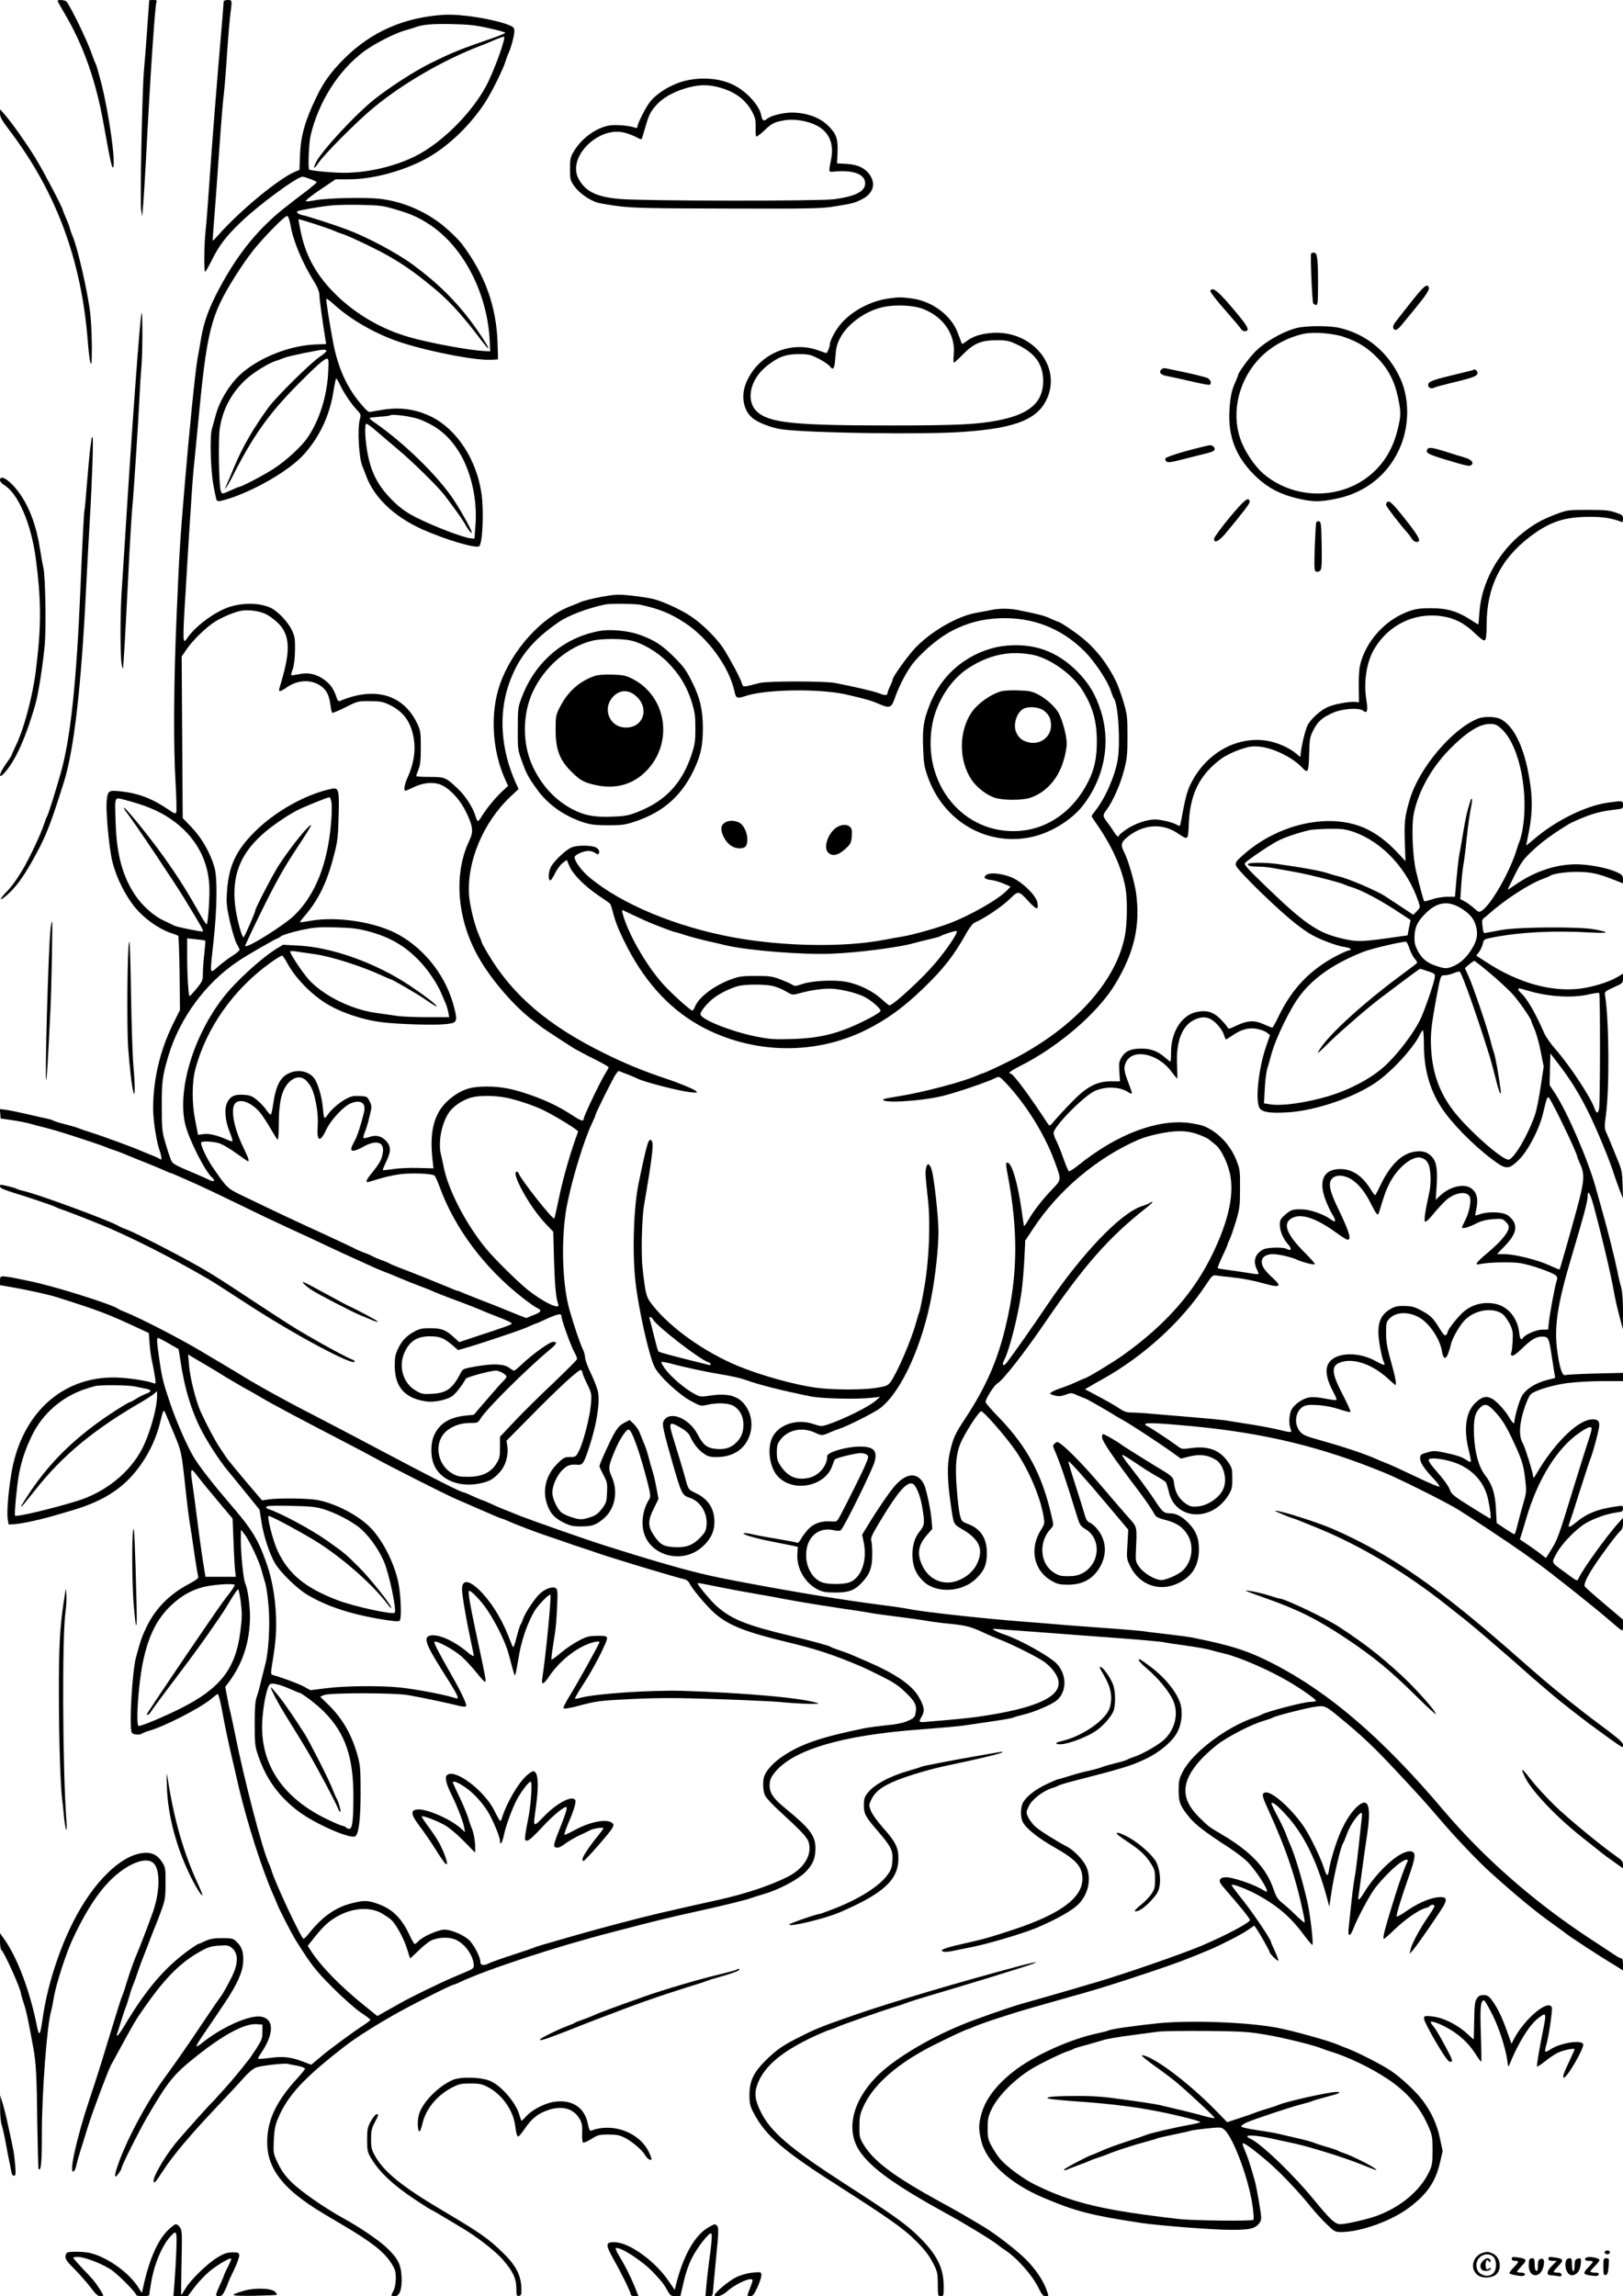 <?xml version="1.0" standalone="no"?>
<!DOCTYPE svg PUBLIC "-//W3C//DTD SVG 20010904//EN"
 "http://www.w3.org/TR/2001/REC-SVG-20010904/DTD/svg10.dtd">
<svg version="1.0" xmlns="http://www.w3.org/2000/svg"
 width="1240pt" height="1754pt" viewBox="0 0 1240 1754"
 preserveAspectRatio="xMidYMid meet">

<g transform="translate(0,1754) scale(0.1,-0.1)"
fill="#000000" stroke="none">
<path d="M440 17533 c0 -3 24 -47 54 -97 145 -245 242 -521 301 -861 46 -259
62 -331 70 -312 19 45 -33 412 -91 642 -20 77 -39 145 -44 150 -4 6 -15 33
-24 60 -32 99 -161 366 -198 413 -11 12 -68 17 -68 5z"/>
<path d="M1140 17538 c0 -2 -7 -97 -15 -213 -8 -115 -19 -259 -25 -320 -14
-157 -31 -999 -22 -1065 l8 -55 8 90 c4 50 14 212 22 360 29 578 68 1161 79
1188 6 14 2 17 -24 17 -17 0 -31 -1 -31 -2z"/>
<path d="M1709 17528 c0 -7 -7 -87 -14 -178 -32 -360 -76 -920 -95 -1200 -11
-162 -24 -329 -29 -370 -12 -111 -14 -323 -3 -316 5 3 28 44 51 90 55 111 108
181 223 291 134 129 427 345 469 345 19 0 109 -34 109 -42 0 -3 -29 -28 -63
-55 -183 -139 -238 -183 -303 -245 -148 -141 -267 -302 -382 -518 -77 -146
-115 -251 -136 -376 -9 -55 -21 -124 -27 -154 -17 -94 -65 -570 -99 -980 -34
-406 -39 -479 -60 -965 -23 -520 -26 -1016 -8 -1306 6 -108 8 -203 5 -213 -6
-15 -14 -12 -65 23 -119 81 -227 122 -359 136 -95 10 -100 7 -108 -78 -6 -69
12 -288 35 -418 21 -119 83 -257 161 -364 71 -98 198 -192 304 -225 22 -7 43
-15 47 -19 3 -3 8 -132 10 -286 l3 -280 -57 -115 c-96 -197 -148 -420 -148
-637 0 -89 24 -247 49 -320 20 -58 19 -82 -2 -64 -7 5 -37 19 -67 30 -30 12
-64 26 -75 31 -34 17 -317 121 -385 141 -36 11 -74 24 -85 29 -11 5 -56 19
-100 30 -44 11 -87 24 -95 29 -9 5 -31 12 -50 16 -19 4 -89 19 -155 35 -66 15
-139 30 -163 33 l-43 5 3 -36 3 -36 90 -13 c50 -7 113 -20 140 -28 28 -8 79
-22 115 -30 36 -9 101 -28 145 -42 169 -54 291 -95 320 -108 17 -7 41 -16 55
-20 14 -4 50 -18 80 -30 30 -13 102 -42 160 -65 58 -23 123 -50 146 -61 22
-10 43 -19 47 -19 3 0 30 -11 59 -24 29 -13 91 -40 138 -61 47 -21 180 -84
295 -140 203 -99 300 -145 415 -198 116 -53 199 -91 299 -139 57 -27 154 -72
215 -99 61 -28 126 -57 143 -65 18 -8 50 -21 70 -29 21 -7 76 -30 123 -50 47
-20 110 -45 140 -56 30 -11 69 -26 85 -33 36 -17 118 -49 205 -81 66 -24 179
-69 215 -85 11 -5 45 -19 75 -30 89 -34 130 -53 130 -61 0 -7 -43 -23 -278
-100 l-123 -41 -39 35 c-63 58 -96 71 -180 71 -58 1 -84 -4 -116 -21 -66 -35
-101 -70 -130 -130 -24 -48 -28 -69 -28 -137 1 -161 76 -247 239 -271 57 -9
155 10 198 39 27 18 76 80 106 134 7 13 188 62 229 62 29 0 82 -30 82 -46 0
-6 -10 -19 -21 -30 -12 -10 -68 -74 -125 -140 l-104 -121 -58 -6 c-122 -12
-198 -56 -240 -140 -32 -60 -35 -160 -9 -229 47 -123 198 -185 361 -148 67 15
96 31 143 83 46 50 69 128 59 201 l-6 41 183 185 c214 218 373 364 387 355 5
-3 10 -12 10 -20 0 -7 16 -46 36 -87 34 -70 35 -76 29 -153 -7 -93 -57 -290
-91 -357 -24 -47 -26 -48 -70 -48 -41 0 -50 -5 -98 -53 -80 -80 -111 -190 -81
-292 22 -77 57 -119 130 -155 50 -25 72 -30 132 -30 85 0 113 9 172 57 89 74
116 205 66 320 -30 67 -28 81 23 203 37 88 85 160 105 160 24 -1 84 -170 143
-398 25 -100 27 -115 14 -135 -47 -75 -63 -172 -41 -253 46 -170 272 -239 423
-129 69 51 109 114 115 184 10 110 -37 194 -134 242 -61 29 -63 31 -79 87 -24
89 -63 218 -95 320 -44 140 -40 148 47 99 38 -21 64 -44 73 -62 27 -59 62
-106 103 -135 36 -26 49 -30 107 -30 109 1 193 48 235 133 36 73 36 158 1 227
-50 98 -132 131 -277 111 -87 -13 -87 -13 -139 15 -70 39 -176 129 -217 187
-19 26 -32 50 -29 53 3 3 34 -2 69 -11 110 -30 279 -66 396 -85 63 -10 139
-27 170 -38 114 -41 272 -81 507 -129 87 -17 339 -23 460 -11 l70 8 -35 -30
c-55 -48 -254 -146 -376 -185 -36 -11 -47 -11 -95 6 -130 45 -273 -2 -320
-105 -39 -86 -18 -228 44 -294 118 -127 366 -76 417 85 7 21 15 41 19 45 10
12 160 48 196 48 17 0 39 -6 48 -12 14 -12 14 -18 -9 -73 -22 -53 -125 -261
-194 -392 -25 -47 -26 -48 -68 -45 -77 6 -137 -15 -179 -62 -21 -23 -46 -57
-55 -75 -10 -18 -22 -29 -28 -26 -6 4 -77 17 -158 31 -81 13 -166 29 -188 35
-23 6 -50 9 -60 7 -27 -6 102 -43 231 -67 61 -12 126 -25 145 -29 l35 -8 -3
-55 c-7 -108 57 -220 154 -270 40 -20 62 -24 138 -24 102 0 146 17 202 77 58
61 78 113 78 208 1 47 -3 96 -7 110 -7 21 5 47 71 156 128 212 195 291 239
282 28 -5 62 -82 78 -175 22 -126 20 -145 -19 -192 -41 -49 -60 -122 -54 -205
6 -75 33 -130 87 -179 100 -91 294 -79 400 25 61 59 81 108 81 193 0 115 -47
187 -145 224 -45 17 -49 22 -61 67 -7 27 -18 118 -24 202 -15 186 -4 285 41
374 44 88 131 218 145 218 20 0 201 -208 269 -310 99 -148 179 -337 206 -482
12 -66 12 -66 -20 -118 -87 -141 -52 -307 79 -383 49 -28 64 -32 131 -32 115
0 196 47 248 144 54 102 40 211 -38 295 -14 15 -36 32 -48 37 -16 6 -27 24
-38 66 -9 32 -41 134 -71 227 -30 92 -53 170 -51 173 6 6 129 -131 306 -342
l151 -180 -6 -111 c-7 -108 -6 -113 21 -168 71 -146 229 -200 372 -127 104 52
153 135 153 257 0 84 -22 140 -78 198 -51 52 -95 76 -141 76 -48 0 -59 9 -116
96 -30 46 -83 120 -117 165 -35 45 -80 104 -101 131 -21 28 -36 52 -33 55 2 3
46 -24 98 -59 51 -35 123 -81 159 -101 36 -20 70 -42 76 -49 5 -7 15 -39 22
-70 47 -218 324 -238 454 -33 28 45 32 58 32 130 0 75 -2 83 -33 128 -64 92
-151 124 -285 105 -66 -9 -70 -8 -105 19 -52 39 -225 153 -234 153 -5 0 -8 5
-8 11 0 13 97 9 355 -15 558 -53 993 -158 1480 -359 103 -42 436 -208 538
-268 72 -42 418 -272 512 -339 39 -28 84 -61 102 -73 82 -57 431 -333 563
-447 107 -92 100 -89 100 -37 l0 45 -144 122 c-80 67 -147 127 -149 133 -7 18
19 73 70 151 61 94 175 246 202 270 15 14 21 31 21 60 l0 41 -33 -36 c-95
-106 -278 -361 -307 -427 -9 -22 -11 -21 -92 39 -122 89 -116 77 -77 150 40
77 152 192 229 236 67 38 157 69 228 79 46 6 52 9 52 30 0 23 -3 24 -42 18
-149 -20 -234 -54 -319 -125 -49 -40 -63 -42 -49 -6 5 12 41 123 80 247 39
124 78 241 86 260 16 42 54 181 61 228 8 47 -12 65 -63 59 -108 -12 -284 -188
-418 -419 -20 -33 -20 -33 -24 -8 -6 42 -63 222 -77 244 -22 33 -28 96 -15
166 14 81 55 193 78 212 33 28 168 69 277 83 61 8 181 15 268 15 l157 0 0 31
0 32 -212 -5 c-117 -3 -220 -9 -229 -12 -21 -9 -43 52 -59 169 -29 195 -3 368
110 745 90 302 120 413 120 453 0 49 16 28 39 -50 56 -199 143 -567 161 -677
6 -38 24 -119 40 -180 l29 -111 1 136 c0 88 -5 152 -14 185 -8 27 -22 85 -30
129 -20 96 -73 308 -116 460 -17 61 -39 139 -49 175 -58 209 -215 572 -310
718 l-42 64 3 120 3 121 61 -79 c92 -120 158 -226 229 -369 63 -126 167 -378
198 -480 9 -27 27 -79 41 -115 l26 -65 -3 105 c-3 91 -7 115 -34 180 -17 41
-41 100 -53 130 -12 30 -29 70 -38 89 -14 30 -14 45 -3 130 28 202 25 716 -5
911 -6 35 -6 35 65 68 69 31 71 33 71 68 l0 36 -42 -25 c-69 -40 -186 -76
-285 -89 -222 -27 -475 44 -718 203 l-76 49 22 29 c11 16 24 44 28 62 7 33 10
35 71 47 212 42 469 55 750 39 145 -8 156 1 30 24 -113 21 -564 18 -697 -3
-56 -10 -112 -20 -126 -23 -23 -6 -24 -3 -30 47 -6 44 -4 55 11 65 9 7 26 21
37 31 119 107 306 229 410 267 28 10 55 22 60 26 21 15 119 29 200 29 102 0
161 -12 271 -55 l84 -33 0 31 c0 27 -7 35 -37 50 -64 32 -195 60 -296 64 -162
7 -337 -49 -490 -156 -31 -22 -57 -38 -57 -36 0 3 24 54 54 113 48 95 64 118
138 187 70 65 144 120 274 200 11 7 58 29 105 48 85 35 148 51 252 63 55 6 57
7 57 35 0 33 0 33 -108 19 -173 -23 -406 -137 -574 -282 -32 -27 -58 -48 -58
-46 0 2 7 35 15 75 30 143 35 249 19 373 -36 274 -118 459 -229 517 -38 20
-129 22 -175 3 -198 -80 -451 -382 -520 -620 -38 -130 -42 -171 -37 -322 l5
-146 -61 65 c-78 83 -155 142 -237 181 -273 130 -675 43 -949 -205 -47 -42
-53 -52 -48 -75 4 -15 76 -93 179 -194 176 -170 281 -260 376 -321 63 -41 209
-98 275 -107 26 -4 47 -11 47 -17 0 -5 -6 -9 -14 -9 -7 0 -47 -17 -88 -38
-207 -107 -346 -252 -450 -467 -22 -47 -44 -85 -48 -85 -4 0 -33 12 -65 26
-70 32 -124 30 -209 -11 -58 -27 -60 -28 -70 -9 -6 10 -30 38 -53 61 -54 54
-104 68 -180 53 -114 -24 -195 -150 -196 -305 0 -41 -2 -75 -5 -75 -2 0 -20
14 -40 31 -54 48 -108 69 -180 69 -80 0 -123 -18 -152 -65 -20 -32 -22 -46
-18 -111 l5 -74 -70 0 c-108 0 -187 -42 -302 -162 -50 -51 -107 -113 -128
-138 -35 -42 -38 -44 -50 -26 -149 227 -267 386 -288 386 -23 0 6 22 69 54
296 147 602 410 734 631 145 243 191 443 158 692 -12 86 -62 258 -91 313 -27
49 -24 74 14 107 120 105 270 120 391 40 87 -57 82 -61 89 77 10 223 84 369
246 489 31 23 91 53 140 70 73 25 96 28 151 24 107 -10 256 -83 329 -161 44
-47 49 -37 53 102 3 118 5 131 33 186 34 66 65 94 151 132 70 31 198 40 228
15 31 -26 39 -1 25 83 -22 140 2 293 63 393 109 181 307 276 512 246 97 -14
174 -53 254 -130 48 -46 68 -60 77 -53 9 7 13 46 13 123 1 284 109 500 335
670 149 112 261 149 452 149 99 1 176 -12 238 -37 14 -6 17 -2 17 22 0 26 -5
31 -57 48 -48 17 -85 20 -213 20 -152 0 -157 -1 -244 -34 -106 -40 -168 -75
-255 -144 -187 -149 -313 -381 -328 -604 -3 -51 -7 -93 -9 -93 -2 0 -31 18
-64 39 -94 61 -176 85 -295 85 -79 0 -114 -4 -167 -22 -183 -63 -337 -233
-378 -418 -6 -27 -10 -101 -9 -164 l2 -115 -29 3 c-50 4 -167 -18 -214 -41
-57 -27 -126 -91 -150 -137 -17 -34 -46 -154 -52 -214 l-3 -29 -30 25 c-56 47
-147 87 -228 100 -237 36 -475 -103 -587 -345 -18 -38 -37 -108 -50 -182 -12
-66 -23 -121 -25 -123 -2 -2 -14 2 -26 9 -36 19 -120 39 -166 39 -61 0 -156
-33 -218 -76 -30 -20 -55 -41 -55 -46 0 -19 -20 -5 -41 30 -12 20 -35 53 -51
73 -34 45 -34 52 -4 92 47 63 105 194 132 297 25 93 28 123 28 265 0 150 -2
167 -31 265 -17 58 -43 128 -57 157 -68 138 -158 252 -266 337 -58 47 -163
116 -175 116 -2 0 -29 11 -60 25 -49 23 -84 32 -248 65 -61 13 -146 13 -200 1
-23 -5 -74 -15 -112 -21 -142 -23 -342 -136 -468 -265 -56 -57 -177 -225 -177
-246 0 -6 -9 -29 -20 -51 -11 -23 -20 -48 -20 -55 0 -17 -22 -16 -66 2 -32 13
-190 50 -334 78 -79 15 -513 15 -575 0 -138 -35 -125 -35 -138 0 -16 48 -94
192 -143 268 -51 77 -163 187 -247 242 -75 50 -209 112 -284 131 -32 8 -108
20 -168 26 -99 11 -122 10 -229 -9 -65 -12 -137 -30 -160 -40 -22 -10 -57 -24
-76 -31 -222 -84 -449 -336 -541 -599 -76 -219 -59 -506 41 -726 l22 -48 -44
-41 c-54 -51 -116 -126 -156 -189 -32 -52 -33 -52 -52 7 -20 63 -77 150 -133
202 -90 86 -99 89 -214 89 -57 0 -103 3 -103 7 0 4 8 27 17 50 14 33 18 72 18
168 0 116 -2 129 -28 184 -105 220 -322 284 -588 172 -13 -6 -20 1 -29 30 -20
61 -47 99 -93 132 -62 44 -121 57 -192 42 -31 -6 -58 -10 -60 -8 -2 2 3 24 12
48 10 29 16 81 17 145 1 90 -2 105 -27 157 -17 34 -51 78 -86 111 -48 44 -71
58 -125 72 -73 20 -175 16 -256 -9 -113 -34 -270 -150 -333 -245 -15 -22 -17
-23 -23 -6 -4 10 -2 99 4 199 6 100 22 368 36 596 14 228 30 460 36 515 6 55
19 192 30 305 71 753 96 856 291 1166 34 54 91 137 127 183 77 99 245 271 265
271 9 0 18 -23 27 -72 22 -125 90 -286 185 -438 21 -34 34 -68 35 -90 0 -29
23 -199 46 -341 l6 -37 -93 -4 c-215 -11 -470 -123 -596 -262 -69 -76 -130
-184 -154 -274 -11 -42 -25 -91 -30 -108 -17 -56 -10 -310 11 -427 11 -60 22
-113 26 -119 3 -5 16 -8 28 -5 206 48 517 221 638 356 119 132 197 298 225
478 9 57 19 103 22 103 3 -1 16 -23 29 -50 30 -63 85 -145 128 -190 31 -33 33
-38 24 -70 -21 -72 -8 -305 20 -365 5 -11 18 -43 28 -72 62 -165 214 -310 427
-406 182 -81 416 -150 437 -129 25 25 36 264 17 399 -37 263 -190 497 -390
593 -111 53 -227 70 -351 52 -46 -7 -93 -15 -105 -18 -17 -5 -32 8 -82 68
-104 124 -169 272 -205 458 -35 188 -57 332 -52 338 3 2 31 -19 63 -48 127
-116 327 -229 513 -288 234 -74 572 -138 690 -130 l45 3 -3 115 c-8 286 -94
528 -272 765 -30 40 -117 122 -173 164 -136 100 -293 163 -453 182 -112 13
-406 7 -497 -11 -32 -6 -63 -10 -69 -8 -11 4 48 50 162 125 l64 43 97 0 c216
0 492 84 669 203 143 96 276 232 375 382 50 77 135 247 155 310 7 22 18 54 26
70 21 48 44 136 44 167 0 24 -7 32 -35 44 -114 47 -367 88 -500 81 -305 -18
-559 -129 -766 -336 -101 -101 -158 -180 -213 -296 -87 -181 -118 -292 -124
-442 l-4 -111 -32 -13 c-126 -53 -420 -295 -590 -487 -21 -24 -39 -42 -41 -40
-1 2 4 73 11 158 7 85 24 319 38 520 14 201 30 399 36 440 5 41 17 183 25 315
9 132 21 269 26 305 13 99 13 100 -21 100 -17 0 -30 -5 -31 -12z m2029 -204
c67 -15 122 -30 122 -35 0 -4 -48 -23 -107 -44 -243 -83 -308 -110 -478 -195
-111 -56 -285 -168 -405 -261 -143 -111 -406 -393 -454 -486 -27 -53 -18 -59
15 -10 44 66 293 317 419 421 225 187 538 368 820 476 30 11 64 25 75 30 36
17 97 40 105 40 17 0 -50 -194 -115 -335 -102 -220 -350 -474 -566 -580 -158
-78 -361 -125 -542 -125 -86 0 -256 16 -265 25 -10 10 -2 206 11 260 61 258
214 499 410 644 76 56 234 137 306 157 31 8 68 20 82 25 56 22 130 28 284 25
129 -3 183 -9 283 -32z m-718 -1383 c119 -35 179 -61 266 -119 259 -172 442
-532 456 -896 l3 -70 -52 3 c-112 6 -416 62 -567 106 -205 58 -401 171 -552
317 -149 144 -235 294 -274 477 -12 56 -21 104 -19 106 5 4 233 -70 274 -89
17 -8 41 -17 55 -21 14 -4 50 -19 80 -32 287 -131 414 -209 625 -384 101 -83
191 -179 297 -314 112 -145 118 -151 118 -142 0 11 -63 109 -125 193 -124 167
-267 308 -452 443 -121 89 -343 208 -503 268 -99 37 -299 102 -337 109 -31 6
-50 20 -40 30 7 7 165 35 252 44 44 5 150 7 235 5 138 -3 166 -6 260 -34z
m-526 -1080 c3 -5 -20 -26 -52 -47 -68 -45 -332 -306 -389 -384 -120 -165
-200 -305 -264 -457 -22 -54 -45 -109 -52 -123 -6 -14 -13 -29 -15 -35 -16
-34 20 19 44 65 163 325 283 494 506 720 140 142 206 200 226 200 13 0 14 -16
9 -112 -10 -178 -68 -360 -156 -489 -45 -68 -167 -180 -262 -241 -74 -48 -246
-138 -264 -138 -3 0 -31 -11 -61 -25 -67 -31 -70 -31 -78 -2 -14 44 -19 401
-7 474 23 151 94 280 208 382 57 51 174 122 223 135 14 4 41 14 60 22 32 14
260 61 302 63 9 1 19 -3 22 -8z m714 -525 c129 -51 214 -119 288 -231 99 -149
152 -371 137 -571 l-8 -109 -30 3 c-61 7 -280 91 -415 159 -87 44 -142 87
-211 161 -86 94 -134 190 -159 320 -20 100 -26 222 -13 235 3 4 34 -17 67 -46
34 -29 115 -99 181 -154 113 -95 303 -282 353 -348 83 -109 136 -185 153 -215
23 -42 44 -70 53 -70 11 0 -73 154 -138 253 -121 182 -380 435 -606 591 -23
15 -39 30 -36 33 2 3 38 7 78 10 40 2 75 7 78 10 13 13 169 -8 228 -31z m1687
-1416 c143 -31 228 -66 338 -138 178 -117 338 -338 378 -521 12 -57 18 -60 90
-36 154 50 560 56 764 10 140 -32 193 -47 248 -71 83 -37 98 -32 123 42 35
102 103 228 154 285 88 99 197 187 290 234 112 57 225 87 355 92 254 11 476
-76 654 -255 75 -76 174 -225 197 -296 9 -28 20 -55 24 -61 33 -41 51 -330 30
-465 -20 -124 -95 -297 -171 -392 -16 -20 -29 -39 -29 -42 0 -3 14 -25 30 -48
121 -171 202 -347 229 -502 16 -85 13 -271 -4 -361 -64 -338 -358 -674 -800
-917 -91 -50 -277 -138 -291 -138 -3 0 -20 -7 -37 -15 -103 -47 -420 -131
-607 -160 -57 -9 -106 -18 -109 -21 -35 -35 285 -17 454 25 105 26 334 104
400 136 30 15 30 15 84 -42 149 -158 289 -383 364 -583 58 -156 58 -149 -12
-223 -79 -82 -145 -168 -184 -236 -17 -30 -32 -50 -34 -45 -1 5 -9 56 -17 114
-33 235 -85 397 -118 365 -3 -3 1 -38 9 -78 83 -436 80 -773 -11 -1157 -62
-267 -151 -471 -310 -713 -83 -125 -94 -151 -121 -271 -20 -91 -17 -210 9
-388 22 -156 20 -150 90 -191 132 -78 164 -155 108 -267 -30 -61 -95 -112
-167 -131 -99 -27 -197 19 -245 115 -47 92 -37 162 32 240 l41 47 -6 73 c-7
79 -41 235 -58 269 -47 91 -129 89 -216 -6 -41 -44 -140 -189 -217 -316 l-39
-64 13 -64 c28 -142 -25 -277 -119 -303 -46 -13 -146 -13 -191 0 -76 21 -132
112 -131 211 0 134 90 216 207 191 30 -7 53 -7 58 -1 27 26 242 462 258 523
23 85 -7 116 -112 116 -103 0 -250 -43 -250 -73 0 -76 -65 -151 -145 -167 -91
-18 -155 10 -210 91 -25 37 -30 54 -30 105 0 51 4 66 29 98 57 75 166 97 261
53 53 -25 56 -25 120 3 22 10 51 21 65 25 54 16 272 125 314 158 162 123 326
484 396 872 29 158 50 361 50 475 0 114 -34 422 -53 478 -16 48 -34 51 -42 8
-7 -35 -6 -48 15 -241 20 -187 8 -467 -29 -674 -17 -96 -34 -178 -37 -183 -3
-4 -14 -41 -25 -81 -37 -135 -145 -385 -195 -453 -21 -28 -32 -33 -106 -45
-101 -17 -329 -17 -458 0 -162 21 -426 94 -600 166 -256 106 -514 289 -651
461 -53 67 -56 79 -80 289 -12 106 -5 379 11 475 64 373 76 476 59 496 -23 28
-35 -13 -100 -325 -38 -182 -49 -527 -24 -751 22 -203 104 -570 146 -652 34
-69 182 -207 273 -257 78 -43 81 -43 129 -32 83 19 169 14 208 -12 44 -29 69
-80 69 -140 0 -62 -19 -105 -63 -144 -41 -36 -87 -48 -154 -40 -62 7 -92 31
-133 110 -66 126 -216 185 -260 102 -13 -25 -3 -72 74 -340 62 -214 69 -228
123 -245 84 -27 140 -117 131 -211 -4 -43 -12 -57 -49 -95 -57 -59 -109 -77
-198 -72 -83 4 -110 21 -158 94 -44 66 -44 110 3 203 l35 71 -16 86 c-9 48
-22 105 -30 128 -7 22 -21 70 -30 106 -9 36 -25 83 -35 105 -9 22 -23 57 -31
77 -7 21 -28 52 -46 70 l-32 31 -37 -19 c-58 -30 -76 -60 -173 -276 -11 -26
-21 -52 -21 -58 0 -6 14 -36 31 -68 28 -52 30 -64 27 -133 -3 -68 -6 -80 -38
-122 -36 -47 -54 -58 -126 -77 -34 -8 -53 -7 -106 10 -35 11 -74 30 -85 42
-34 38 -63 105 -63 147 0 56 39 140 84 179 36 32 53 37 111 33 38 -2 47 12 90
146 54 165 79 327 64 410 -5 26 -29 90 -54 141 -25 51 -45 106 -45 123 0 16
-8 46 -19 67 -19 39 -67 179 -100 297 -59 207 -66 575 -16 815 42 205 128 482
186 605 16 34 29 65 29 69 0 13 139 291 157 314 l18 22 65 -25 c36 -14 74 -30
85 -36 53 -26 320 -94 399 -102 50 -5 57 -4 45 8 -14 14 -131 63 -229 95 -183
62 -298 109 -470 193 -431 212 -703 443 -891 760 -27 45 -49 86 -49 90 0 4 -9
27 -19 50 -33 72 -71 225 -77 305 -19 258 107 559 315 756 l63 59 -21 46
c-113 251 -133 519 -55 750 69 202 178 339 384 480 75 51 217 105 355 134 37
8 230 6 270 -3z m-2860 -73 c28 -14 71 -47 97 -74 76 -82 86 -187 34 -380 -13
-48 -27 -98 -31 -110 -10 -31 6 -29 57 7 88 62 201 62 273 -1 36 -32 50 -64
61 -142 3 -26 9 -49 13 -52 4 -2 50 17 102 43 91 46 96 47 184 46 76 0 99 -4
147 -26 113 -54 172 -136 191 -272 13 -87 -5 -189 -48 -283 -25 -55 -33 -103
-17 -103 5 0 33 12 63 27 76 37 161 43 219 13 67 -34 138 -114 181 -203 54
-111 58 -150 23 -222 -120 -254 -92 -596 70 -884 101 -179 280 -385 431 -496
22 -17 42 -32 45 -35 6 -7 188 -126 255 -168 28 -16 98 -54 158 -83 59 -30
107 -57 107 -61 0 -5 -12 -27 -27 -51 -37 -58 -163 -323 -163 -342 0 -23 -21
-18 -75 18 -124 81 -231 131 -390 182 -102 32 -180 45 -277 45 -109 0 -166
-15 -239 -63 -148 -98 -201 -241 -176 -482 l9 -80 -113 3 c-62 2 -148 -1 -192
-8 -43 -6 -80 -10 -82 -8 -2 2 9 30 25 63 37 75 38 114 5 154 -36 42 -79 54
-130 37 -22 -8 -43 -12 -47 -10 -4 3 0 22 8 42 9 20 26 74 36 119 20 80 20 83
2 120 -18 37 -21 38 -77 41 -46 2 -66 -2 -105 -23 -50 -27 -113 -82 -139 -121
-8 -13 -19 -24 -23 -24 -4 0 -10 33 -13 73 -6 86 -41 203 -71 236 -44 49 -116
63 -183 35 -70 -29 -104 -93 -125 -232 -6 -43 -14 -81 -18 -85 -4 -4 -18 10
-33 31 -14 22 -47 57 -72 78 -40 32 -55 38 -103 41 -69 5 -101 -10 -125 -57
-25 -47 -18 -137 17 -225 15 -37 25 -69 22 -72 -3 -3 -20 1 -38 10 -72 33
-139 50 -182 44 l-43 -6 -22 113 c-26 131 -25 291 2 391 83 313 293 610 571
809 43 31 83 56 90 56 6 0 24 -24 39 -54 57 -108 174 -232 292 -307 112 -71
285 -130 436 -148 124 -15 384 -23 473 -15 100 9 104 16 76 127 -58 232 -215
439 -422 556 -172 97 -470 144 -678 107 -41 -8 -76 -12 -78 -11 -2 2 12 20 30
42 109 124 176 260 229 468 28 105 32 142 36 296 6 203 1 224 -50 214 -196
-39 -436 -173 -592 -330 -147 -147 -201 -267 -212 -475 -4 -70 0 -108 25 -216
17 -72 40 -146 51 -165 12 -19 21 -39 21 -45 0 -6 -24 -26 -52 -44 -29 -18
-79 -55 -110 -82 -69 -59 -66 -78 -36 197 27 251 30 486 5 565 -33 110 -96
218 -170 297 l-71 74 -4 617 -4 617 34 50 c46 69 147 168 217 214 55 35 146
74 201 85 56 11 146 -1 195 -27z m9438 -876 c138 -127 212 -501 156 -786 -6
-27 -14 -59 -19 -70 -5 -11 -14 -38 -21 -60 -50 -169 -195 -424 -267 -471 -22
-14 -25 -13 -62 20 -21 19 -53 42 -71 51 l-32 17 7 106 c4 59 11 127 16 152 5
25 17 115 25 200 9 85 23 188 31 229 9 40 13 76 10 78 -3 3 -7 0 -10 -8 -2 -8
-11 -38 -20 -67 -9 -28 -25 -107 -36 -175 -11 -67 -24 -144 -30 -170 -5 -26
-15 -111 -22 -187 l-12 -140 -60 0 c-34 -1 -86 -9 -116 -20 -30 -10 -57 -17
-59 -14 -5 5 -34 112 -62 229 -26 108 -36 339 -19 431 31 168 133 355 270 495
133 136 232 199 313 199 41 0 53 -5 90 -39z m-8940 -563 c3 -23 2 -90 -3 -149
-26 -316 -120 -554 -281 -711 -80 -77 -359 -252 -376 -235 -2 3 56 128 131
279 102 207 164 317 256 457 67 100 119 185 117 187 -12 12 -152 -160 -244
-301 -45 -68 -183 -333 -183 -351 0 -14 -83 -204 -89 -204 -14 0 -53 147 -64
238 -27 227 35 393 205 546 65 60 190 146 268 186 54 28 231 99 246 100 6 0
14 -19 17 -42z m-1583 23 c157 -41 258 -82 350 -144 195 -132 300 -323 300
-548 0 -108 -13 -259 -21 -259 -5 0 -27 33 -49 73 -98 175 -170 289 -277 439
-98 139 -291 378 -305 378 -5 0 4 -17 20 -37 58 -74 359 -523 443 -661 133
-218 145 -240 138 -247 -6 -5 -195 33 -217 44 -9 5 -48 23 -85 41 -75 35 -161
113 -215 193 -98 147 -142 314 -149 565 -6 193 -10 182 67 163z m9393 -246
c220 -77 413 -286 496 -538 12 -37 12 -40 -14 -67 l-27 -28 -92 61 c-50 33
-107 71 -126 83 -66 42 -284 135 -350 149 -19 4 -60 16 -90 26 -49 17 -193 43
-380 69 -84 12 -217 13 -224 1 -9 -13 19 -21 77 -21 29 0 77 -4 107 -10 193
-33 250 -44 375 -76 77 -19 154 -41 170 -48 17 -8 41 -17 55 -21 85 -24 235
-105 386 -206 l71 -47 -12 -59 -11 -58 -50 -7 c-301 -44 -332 -45 -451 -17
-182 42 -285 112 -570 387 -150 144 -181 178 -171 189 21 25 190 139 255 172
57 28 157 62 243 81 19 4 86 8 148 9 96 1 123 -3 185 -24z m832 -591 c65 -43
94 -83 106 -148 11 -58 -2 -103 -45 -169 -42 -63 -91 -104 -149 -124 -34 -12
-47 -12 -94 2 -82 24 -124 55 -158 116 -23 43 -29 66 -28 109 1 72 19 114 74
172 95 101 186 115 294 42z m-8365 -167 c168 -44 285 -112 398 -231 67 -71
137 -176 168 -254 9 -20 21 -50 29 -67 7 -16 16 -47 20 -67 l7 -38 -166 0
c-92 0 -197 4 -234 10 -37 5 -112 16 -168 24 -186 28 -392 131 -503 251 -54
60 -154 212 -143 219 4 2 30 1 57 -4 28 -4 87 -13 132 -19 127 -18 364 -94
520 -167 28 -13 54 -24 56 -24 13 0 203 -111 270 -157 43 -30 81 -53 83 -51 7
8 -97 88 -214 165 -257 170 -590 288 -844 300 l-116 6 -54 -33 c-116 -72 -311
-251 -404 -372 -228 -295 -350 -705 -289 -966 28 -116 154 -366 209 -411 24
-20 9 -31 -22 -16 -15 8 -58 28 -97 44 -184 78 -185 78 -202 118 -8 21 -27 79
-41 128 -24 82 -26 107 -26 275 -1 187 5 229 49 380 88 296 291 569 545 735
72 47 277 165 286 165 3 0 18 8 32 19 15 10 81 30 147 45 106 23 137 25 270
22 119 -3 170 -9 245 -29z m-1242 -72 c2 -2 -1 -46 -7 -99 -6 -52 -11 -121
-11 -152 0 -52 -3 -60 -47 -114 -27 -33 -51 -59 -54 -59 -9 -1 -19 150 -19
303 l0 138 68 -7 c37 -4 68 -8 70 -10z m9201 -63 c10 -29 29 -64 41 -77 14
-15 20 -29 14 -34 -5 -4 -65 -50 -134 -101 -271 -201 -523 -430 -600 -545 -39
-58 -28 -50 72 49 75 74 308 275 388 334 25 18 101 76 170 128 68 51 127 94
130 94 3 0 30 -9 60 -19 51 -17 55 -20 52 -47 -5 -42 -80 -260 -114 -328 -50
-100 -161 -247 -255 -337 -100 -97 -267 -188 -439 -241 -170 -51 -355 -78
-449 -64 l-48 8 6 111 c3 62 12 132 20 157 8 25 20 68 27 95 34 130 146 362
225 464 103 135 265 246 483 331 68 26 300 80 325 76 5 -1 17 -25 26 -54z
m617 -188 c63 -53 137 -122 166 -153 50 -54 148 -195 148 -212 0 -5 11 -32 24
-61 13 -29 35 -105 47 -169 l23 -116 -23 -153 c-12 -84 -31 -180 -43 -214 -51
-151 -159 -336 -201 -344 -39 -8 -261 182 -391 334 -127 148 -190 309 -202
510 -6 115 0 174 40 392 33 175 32 172 65 172 16 0 45 7 66 16 20 8 41 14 47
12 15 -5 129 -326 228 -643 10 -33 30 -106 44 -162 28 -117 50 -166 40 -93
-14 109 -37 238 -49 275 -8 22 -21 69 -30 105 -23 91 -131 409 -165 483 l-28
62 31 27 c18 15 36 27 41 28 4 0 59 -43 122 -96z m279 -129 c160 -49 345 -61
474 -31 40 9 76 14 79 11 9 -9 8 -856 -1 -887 -10 -38 -20 -35 -36 9 -33 90
-186 321 -299 451 -35 40 -73 94 -84 120 -64 148 -131 265 -177 306 -21 19
-28 36 -13 36 4 0 30 -7 57 -15z m-2417 -219 c41 -22 88 -77 102 -118 6 -21
14 -38 16 -38 3 0 26 14 51 31 68 47 126 62 190 49 29 -6 62 -19 74 -29 l22
-18 -31 -90 c-58 -170 -83 -414 -48 -468 20 -31 78 -40 215 -32 206 12 501
111 671 227 121 82 290 265 338 367 9 18 19 33 23 33 4 0 8 -51 8 -114 0 -180
44 -337 130 -471 75 -117 237 -284 386 -397 110 -83 127 -84 201 -16 72 66
163 237 193 363 28 120 34 135 47 117 38 -55 214 -422 214 -447 0 -4 10 -27
21 -53 39 -85 35 -132 -29 -367 -50 -183 -123 -439 -127 -443 -1 -1 -37 14
-79 33 -87 41 -265 85 -345 85 l-54 0 61 63 c76 80 95 133 66 187 -11 19 -35
43 -54 52 -43 22 -148 23 -203 3 -38 -13 -39 -13 -34 8 25 102 15 157 -35 191
-54 38 -163 12 -236 -58 l-33 -31 7 101 c8 126 0 185 -32 223 -36 43 -81 55
-149 41 -92 -19 -177 -105 -247 -251 -20 -43 -40 -79 -42 -79 -3 0 -21 24 -39
53 -64 99 -138 147 -227 147 -134 0 -173 -98 -103 -260 15 -36 36 -78 46 -93
17 -26 22 -47 11 -47 -3 0 -19 9 -35 21 -45 32 -143 67 -196 70 -83 4 -99 0
-143 -39 -37 -32 -42 -43 -42 -77 1 -51 24 -105 62 -149 32 -35 26 -56 -9 -36
-29 15 -147 12 -179 -4 -64 -33 -81 -90 -48 -155 8 -15 13 -31 10 -33 -2 -3
-39 1 -82 9 -42 7 -110 17 -150 22 -40 5 -75 11 -78 14 -3 3 13 44 35 90 23
47 41 89 41 94 0 4 7 21 15 36 8 16 29 77 47 135 29 98 32 119 32 252 1 136
-1 149 -27 215 -47 119 -136 213 -244 261 -18 8 -67 19 -110 25 -246 34 -558
-83 -857 -324 -33 -26 -64 -46 -69 -44 -5 1 -24 45 -42 97 -18 52 -43 113 -54
135 -12 21 -21 49 -21 61 0 48 228 280 314 320 75 35 182 34 244 -2 51 -30 51
-35 8 79 -30 78 -32 107 -11 147 53 103 245 61 345 -76 23 -29 42 -54 44 -54
2 0 1 48 -1 108 -9 175 38 296 130 341 50 24 88 26 125 7z m-6906 -473 c39
-42 55 -81 74 -179 11 -61 15 -114 11 -171 -8 -116 19 -123 68 -18 34 71 129
173 183 196 77 33 121 4 103 -68 -23 -95 -52 -184 -70 -215 -10 -18 -22 -43
-26 -55 -9 -33 25 -30 90 7 99 56 163 38 150 -44 -7 -50 -25 -83 -80 -151 -43
-52 -54 -75 -37 -75 4 0 43 11 87 25 44 14 118 30 165 36 83 10 235 5 258 -10
7 -4 26 -45 42 -90 115 -315 342 -617 632 -844 46 -36 96 -71 111 -78 40 -18
33 -32 -28 -55 l-54 -22 -63 24 c-35 14 -83 34 -108 44 -25 11 -99 40 -165 65
-66 26 -134 53 -152 61 -17 8 -34 14 -38 14 -4 0 -33 11 -64 25 -64 27 -284
116 -381 152 -35 13 -69 28 -75 32 -5 4 -32 16 -60 25 -27 10 -59 24 -70 30
-11 7 -42 20 -70 30 -27 11 -54 22 -60 26 -5 4 -118 57 -250 118 -227 104
-298 137 -595 280 -136 65 -132 61 -249 232 -45 66 -94 174 -83 184 11 12 101
6 143 -9 23 -9 80 -42 125 -75 45 -33 85 -60 88 -60 12 0 5 23 -39 114 -70
147 -95 287 -58 328 39 43 137 2 201 -85 21 -29 55 -82 76 -119 21 -37 42 -70
47 -74 5 -3 9 42 9 108 0 194 25 286 90 342 43 35 88 35 122 -1z m1525 -128
c82 -16 213 -60 286 -96 103 -51 267 -153 264 -163 -51 -134 -114 -350 -142
-487 -20 -95 -38 -175 -40 -177 -11 -12 -253 294 -272 344 -3 8 -9 14 -14 14
-51 0 98 -271 219 -397 l59 -62 6 -218 c6 -201 15 -291 32 -335 20 -50 -118
16 -240 115 -77 63 -250 234 -314 312 -150 183 -287 446 -321 620 -6 33 -16
76 -21 96 -23 92 4 235 60 319 32 49 105 98 171 116 62 17 173 17 267 -1z
m5280 -278 c38 -13 78 -31 88 -40 11 -8 35 -28 52 -42 47 -38 101 -154 115
-248 23 -149 -20 -337 -130 -569 -143 -304 -363 -555 -692 -790 -83 -59 -280
-178 -296 -178 -1 0 -31 -13 -66 -29 -35 -16 -86 -36 -114 -45 -28 -9 -59 -23
-70 -30 -17 -13 -15 -15 21 -25 32 -9 49 -8 85 5 44 16 48 16 92 -5 26 -11 50
-21 53 -21 7 0 126 -67 205 -115 30 -19 73 -44 95 -56 48 -26 273 -173 369
-242 l68 -49 69 17 c77 19 137 11 198 -26 58 -35 88 -143 60 -216 -25 -67
-115 -132 -195 -140 -46 -5 -59 -2 -93 20 -51 34 -82 86 -90 150 -7 56 -5 55
-148 141 -26 16 -64 39 -83 51 -19 12 -66 42 -105 66 -38 24 -72 46 -75 49 -7
8 -101 63 -122 72 -15 6 -18 2 -18 -20 0 -30 76 -143 287 -421 51 -68 98 -138
118 -175 7 -13 32 -25 77 -36 85 -21 138 -56 173 -117 54 -91 28 -224 -55
-283 -41 -29 -118 -60 -148 -60 -47 1 -133 52 -166 98 -30 42 -31 47 -27 130
8 189 11 173 -60 254 -36 40 -126 145 -201 233 -130 153 -250 277 -312 324
-27 20 -30 20 -47 5 -16 -14 -16 -19 -4 -47 43 -98 87 -226 170 -497 24 -79
29 -87 69 -111 123 -75 110 -265 -23 -336 -33 -17 -60 -23 -111 -23 -57 0 -73
4 -112 30 -103 68 -114 232 -21 331 23 26 24 27 9 90 -71 318 -184 531 -398
755 -60 61 -108 117 -108 124 0 25 65 128 90 142 42 24 206 233 360 459 305
446 493 659 777 882 29 23 50 43 48 45 -3 3 -10 0 -17 -5 -7 -6 -36 -18 -65
-27 -162 -53 -460 -365 -723 -756 -100 -149 -261 -378 -309 -440 -26 -33 -39
-17 -18 23 39 73 106 338 132 522 8 55 17 165 21 244 l7 144 60 91 c193 294
489 543 807 681 75 32 221 63 302 64 55 1 95 -5 145 -22z m1727 -187 c15 -5
32 -24 41 -46 17 -41 20 -143 6 -207 -31 -142 -43 -219 -34 -228 6 -6 28 14
61 54 28 35 72 83 96 105 69 64 166 79 186 28 12 -32 -5 -116 -34 -174 -14
-28 -26 -54 -26 -57 0 -14 46 -2 102 26 45 23 80 32 134 36 68 5 74 4 99 -21
21 -21 25 -33 20 -53 -9 -39 -70 -108 -162 -185 -87 -73 -102 -95 -55 -84 61
14 240 18 308 7 77 -12 249 -72 272 -95 11 -11 12 -21 3 -47 -13 -42 -51 -246
-58 -315 l-5 -50 -47 -1 c-43 0 -131 -38 -146 -64 -13 -20 -23 -6 -28 42 -13
112 -86 199 -181 219 -89 18 -174 -2 -241 -58 -40 -32 -125 -139 -125 -156 0
-7 -5 -17 -12 -24 -9 -9 -20 3 -49 49 -49 81 -70 102 -141 139 -50 27 -73 33
-128 34 -58 1 -73 -3 -116 -29 -81 -51 -100 -131 -68 -296 8 -46 20 -92 26
-102 16 -31 3 -30 -63 7 -144 79 -326 64 -365 -31 -20 -46 -6 -115 40 -201 19
-34 31 -64 26 -67 -4 -2 -42 3 -84 11 -47 10 -94 14 -121 10 -55 -9 -122 -57
-141 -101 -16 -40 -18 -102 -4 -139 12 -32 11 -32 -100 -5 -47 11 -143 29
-215 40 -71 11 -153 24 -181 29 -28 4 -141 15 -250 24 -110 9 -249 21 -310 26
-60 6 -132 10 -158 10 -36 0 -58 7 -89 28 -37 26 -117 70 -230 130 l-38 20 33
19 c18 11 60 35 93 53 321 178 612 443 800 728 48 72 49 73 84 68 20 -3 63 -8
96 -11 97 -10 174 -25 269 -51 116 -33 132 -21 61 43 -62 56 -85 90 -85 125 0
35 33 58 85 58 45 0 144 -23 190 -45 40 -18 124 -39 131 -32 3 3 -28 38 -68
79 -150 148 -183 234 -106 274 71 37 184 -1 337 -112 40 -30 80 -54 87 -54 31
0 13 60 -71 235 -68 139 -80 200 -46 234 27 27 79 27 130 1 59 -30 116 -96
161 -187 42 -84 57 -104 64 -81 40 135 54 174 84 233 56 106 149 189 219 194
6 1 23 -3 37 -9z m605 -1187 c14 -10 38 -43 54 -73 24 -48 27 -65 24 -130 -2
-41 -6 -83 -11 -92 -5 -12 -3 -20 7 -23 9 -4 36 16 72 51 74 72 111 94 157 94
48 0 52 -9 72 -140 9 -58 19 -121 22 -141 l6 -35 -56 -14 c-89 -21 -166 -69
-198 -123 -21 -36 -58 -165 -58 -202 0 -16 -18 0 -39 37 -30 53 -97 125 -132
144 -43 22 -68 17 -115 -21 -83 -68 -105 -201 -63 -371 12 -46 19 -87 16 -90
-3 -4 -18 3 -34 14 -34 23 -73 36 -172 57 -67 14 -80 14 -128 0 -49 -14 -53
-18 -53 -46 0 -32 32 -80 109 -161 25 -26 42 -51 38 -54 -4 -4 -82 29 -175 74
-92 44 -192 90 -222 102 -30 11 -68 27 -85 35 -84 38 -246 92 -430 144 -121
33 -141 43 -165 84 -38 62 -13 155 48 178 42 17 177 4 265 -26 43 -15 81 -24
85 -20 3 3 -24 64 -61 135 -92 177 -90 228 9 250 93 21 226 -29 333 -126 32
-30 61 -54 63 -54 7 0 0 54 -16 110 -50 182 -56 210 -56 288 0 79 2 85 28 112
52 52 154 52 235 0 73 -46 149 -162 163 -249 10 -61 28 -70 47 -24 8 21 18 54
22 73 9 43 58 131 98 177 74 85 218 112 296 56z m-7189 -19 c0 -27 72 -227 97
-271 14 -23 23 -48 21 -56 -2 -7 -83 -88 -180 -181 -98 -92 -230 -222 -293
-289 l-115 -122 0 -81 c0 -72 -3 -85 -30 -128 -42 -66 -111 -97 -215 -97 -64
0 -83 4 -121 26 -109 64 -139 217 -60 307 42 47 117 78 191 78 63 0 66 1 85
32 45 74 344 372 528 526 58 48 64 62 27 62 -26 0 -164 -100 -244 -177 -25
-24 -49 -43 -54 -43 -4 0 -21 10 -37 22 -41 30 -120 33 -250 11 -98 -17 -105
-20 -119 -48 -62 -122 -109 -157 -221 -162 -69 -4 -79 -2 -126 26 -95 56 -132
184 -83 291 39 86 97 123 194 122 75 0 103 -11 166 -63 l49 -42 62 18 c58 16
183 57 368 120 41 14 94 34 117 45 24 11 45 20 48 20 3 0 33 13 67 29 101 46
128 52 128 25z m700 -24 c27 -50 355 -304 420 -325 11 -3 20 -11 20 -16 0 -6
-8 -8 -17 -5 -10 3 -36 10 -58 15 -191 47 -319 81 -325 88 -4 4 -19 59 -34
121 -15 62 -30 120 -33 128 -8 21 15 17 27 -6z m6421 -692 c54 -56 88 -106
132 -198 81 -167 97 -217 109 -324 12 -102 11 -107 -16 -198 -15 -51 -34 -123
-43 -160 -9 -38 -19 -68 -23 -68 -3 0 -35 19 -71 43 l-64 43 -6 110 c-6 117
-28 185 -84 257 -47 63 -77 169 -83 298 -5 127 4 170 43 213 34 36 59 33 106
-16z m749 -144 c0 -9 -11 -48 -24 -87 -25 -76 -63 -196 -114 -362 -117 -382
-121 -393 -175 -480 -17 -27 -32 -52 -34 -54 -2 -3 -13 5 -26 16 -12 11 -56
43 -98 72 l-77 52 15 47 c8 26 23 77 34 113 87 299 239 543 410 657 66 45 89
51 89 26z m-1023 -265 c124 -52 207 -149 233 -275 15 -70 24 -144 16 -144 -3
0 -71 41 -150 91 -119 74 -147 96 -156 122 -11 34 -44 79 -123 170 -29 33 -46
61 -41 68 12 20 138 2 221 -32z"/>
<path d="M4580 12720 c-271 -49 -489 -234 -591 -500 -32 -83 -33 -89 -33 -245
-1 -152 0 -164 28 -240 37 -104 48 -125 114 -218 83 -119 207 -208 357 -258
57 -18 92 -23 190 -23 106 0 130 3 205 28 226 75 369 206 465 425 41 93 55
167 55 287 0 140 -21 232 -82 354 -44 89 -65 118 -138 191 -93 93 -154 132
-272 173 -84 29 -219 41 -298 26z m232 -71 c96 -21 205 -84 289 -168 90 -91
147 -184 185 -306 23 -76 27 -107 27 -200 0 -93 -4 -123 -28 -195 -72 -220
-197 -355 -405 -439 -75 -30 -99 -35 -198 -39 -136 -6 -213 8 -302 53 -137 70
-243 185 -312 335 -78 170 -77 396 3 566 89 191 266 343 454 390 64 16 218 17
287 3z"/>
<path d="M4545 12377 c-113 -38 -204 -117 -263 -230 -36 -70 -37 -75 -37 -182
0 -147 29 -227 115 -314 68 -69 96 -86 182 -106 156 -37 292 0 396 106 209
214 157 567 -103 702 -53 27 -72 31 -155 34 -60 2 -110 -2 -135 -10z m295
-139 c133 -91 83 -268 -73 -255 -111 10 -163 141 -89 228 45 54 107 64 162 27z"/>
<path d="M7690 12608 c-107 -9 -221 -50 -317 -114 -126 -84 -216 -198 -273
-345 -44 -114 -53 -175 -47 -324 4 -113 8 -142 36 -220 118 -335 444 -528 781
-461 153 30 317 130 407 247 161 210 211 476 134 717 -40 127 -93 215 -181
303 -153 153 -325 216 -540 197z m196 -69 c129 -24 303 -145 381 -267 81 -128
113 -238 113 -397 0 -124 -18 -209 -63 -300 -111 -225 -304 -365 -526 -382
-431 -33 -754 364 -667 820 33 169 141 337 274 423 159 103 313 135 488 103z"/>
<path d="M7655 12261 c-83 -22 -181 -91 -230 -160 -101 -147 -102 -370 -1
-519 40 -59 117 -118 180 -137 63 -19 199 -19 261 -1 120 37 217 141 259 280
15 46 26 108 26 136 0 56 -30 172 -60 230 -26 49 -96 113 -160 146 -47 24 -69
28 -150 30 -52 2 -108 -1 -125 -5z m321 -150 c40 -32 53 -59 54 -113 0 -87
-81 -149 -169 -129 -50 11 -79 34 -98 79 -24 57 4 148 55 177 39 22 121 15
158 -14z"/>
<path d="M5529 11249 c-17 -17 -20 -29 -16 -56 7 -44 42 -96 78 -117 39 -23
96 -21 109 3 27 52 -5 156 -55 179 -41 19 -92 15 -116 -9z"/>
<path d="M6394 11221 c-65 -40 -105 -151 -69 -191 31 -34 76 -26 131 23 43 40
47 47 52 98 3 43 0 59 -13 72 -22 22 -63 21 -101 -2z"/>
<path d="M4365 11066 c-45 -20 -133 -104 -156 -148 -20 -40 -23 -103 -4 -103
6 1 22 26 36 55 15 30 41 65 58 78 l31 23 20 -46 c27 -64 117 -154 219 -223
47 -31 89 -61 93 -67 4 -5 15 -39 24 -75 20 -75 48 -142 106 -255 150 -288
345 -493 592 -620 385 -197 846 -203 1227 -15 161 79 294 175 447 324 153 148
232 250 326 419 21 38 48 73 60 78 80 35 212 124 274 185 64 62 64 62 145 -26
59 -63 74 -64 62 -2 -10 54 -123 162 -201 192 -77 29 -162 37 -188 17 -27 -20
-14 -33 36 -39 24 -3 67 -15 96 -28 l53 -23 -27 -28 c-66 -69 -279 -191 -440
-252 -94 -36 -287 -90 -364 -102 -25 -4 -88 -15 -140 -25 -303 -58 -766 -50
-1145 19 -440 81 -859 255 -1104 461 -56 47 -111 121 -111 151 0 19 65 49 108
49 15 0 38 -7 50 -16 20 -14 23 -14 29 2 4 11 -1 23 -16 36 -28 22 -149 25
-196 4z m470 -515 c39 -18 84 -39 100 -46 45 -21 213 -85 223 -85 5 0 35 -9
68 -20 32 -11 109 -32 169 -46 61 -14 128 -29 150 -35 172 -40 583 -73 810
-64 196 7 519 49 625 80 25 7 79 21 120 30 41 10 80 20 85 24 18 12 114 43
123 39 17 -6 -72 -139 -164 -247 -101 -119 -321 -321 -349 -321 -4 0 -32 23
-63 51 -66 60 -171 111 -266 129 -91 17 -263 9 -337 -17 -47 -16 -60 -17 -74
-6 -10 7 -50 25 -89 40 -64 25 -84 28 -191 28 -107 0 -128 -3 -195 -28 -127
-48 -240 -134 -270 -206 -7 -17 -16 -31 -20 -31 -14 0 -156 128 -218 196 -110
120 -230 315 -290 471 -24 61 -35 106 -25 101 4 -2 40 -19 78 -37z m1066 -542
c29 -6 75 -25 102 -41 51 -30 51 -30 106 -15 98 27 203 40 267 33 84 -9 191
-38 240 -67 59 -35 117 -88 111 -103 -3 -7 -45 -34 -94 -59 -213 -110 -359
-148 -589 -154 -134 -4 -167 -1 -277 21 -186 39 -407 127 -415 167 -4 21 54
91 106 129 53 38 134 77 187 89 57 13 195 13 256 0z"/>
<path d="M5244 16925 c-100 -22 -209 -84 -272 -156 -32 -36 -102 -172 -102
-197 0 -9 -6 -12 -16 -8 -45 17 -149 26 -201 17 -102 -19 -210 -98 -270 -199
-25 -42 -28 -57 -28 -132 0 -79 2 -88 32 -131 36 -52 117 -109 178 -127 22 -6
99 -19 170 -28 108 -13 248 -16 830 -17 630 -2 711 0 810 16 143 23 151 26
207 53 85 43 111 111 68 181 -33 55 -94 86 -180 91 l-75 4 4 81 c4 106 -8 143
-70 205 -65 65 -167 102 -281 102 -69 0 -167 -26 -192 -51 -20 -18 -34 -8 -40
29 -12 76 -118 191 -222 238 -95 45 -229 56 -350 29z m241 -50 c127 -33 208
-92 260 -186 25 -46 29 -64 28 -118 -1 -36 1 -69 4 -73 2 -5 28 13 57 40 63
60 76 67 148 81 76 16 180 1 254 -36 98 -49 138 -140 114 -259 -19 -94 -19
-99 10 -96 156 17 249 -16 250 -89 0 -61 -74 -99 -238 -121 -116 -15 -1456
-14 -1635 2 -178 15 -263 56 -316 153 -92 166 155 410 356 352 32 -9 73 -25
91 -36 24 -14 34 -15 37 -6 2 6 14 46 26 87 26 92 40 120 86 170 46 52 128 98
222 126 90 27 165 30 246 9z"/>
<path d="M0 16672 c0 -26 16 -54 74 -130 356 -469 549 -990 597 -1612 12 -154
28 -220 30 -124 3 111 -2 255 -12 343 -17 155 -98 506 -134 586 -7 17 -17 44
-21 60 -4 17 -18 53 -31 82 -12 28 -23 55 -23 58 0 16 -148 298 -207 394 -70
115 -182 273 -237 336 l-35 40 -1 -33z"/>
<path d="M10017 15603 c-7 -13 8 -367 16 -380 5 -7 15 -13 23 -13 12 0 14 28
14 163 0 195 -6 237 -31 237 -10 0 -20 -3 -22 -7z"/>
<path d="M10778 15229 c-57 -72 -111 -142 -121 -155 -20 -26 -17 -54 7 -54 8
0 29 17 45 38 17 20 60 73 96 117 92 112 118 152 111 170 -12 32 -38 10 -138
-116z"/>
<path d="M9247 15317 c-2 -7 47 -71 110 -142 63 -72 119 -138 124 -147 5 -10
18 -18 28 -18 41 0 29 31 -51 127 -147 178 -196 219 -211 180z"/>
<path d="M6783 15259 c-131 -19 -269 -92 -353 -186 -44 -49 -90 -134 -90 -166
0 -15 -14 -50 -24 -64 -1 -2 -27 7 -57 18 -210 80 -452 -19 -550 -226 -50
-103 -36 -218 33 -282 41 -39 149 -81 234 -93 215 -28 1084 -41 1382 -19 418
29 586 101 651 278 89 246 -138 499 -429 478 -88 -7 -147 -26 -195 -63 -32
-24 -35 -25 -41 -8 -3 11 -17 47 -31 82 -52 128 -195 232 -346 252 -83 11
-100 11 -184 -1z m267 -78 c158 -60 251 -197 237 -348 -4 -35 -3 -63 1 -63 4
0 34 27 67 61 84 86 142 110 257 110 81 0 96 -3 161 -34 136 -65 197 -150 197
-277 0 -162 -102 -253 -338 -300 -161 -32 -313 -40 -837 -40 -704 0 -899 19
-998 94 -106 81 -73 257 67 365 85 66 138 85 236 86 77 0 91 -3 153 -34 38
-19 77 -46 88 -60 27 -34 35 -19 42 79 4 60 12 93 34 135 54 108 193 209 328
239 93 21 231 15 305 -13z"/>
<path d="M1082 15150 c-11 -19 -72 -843 -127 -1730 -9 -140 -20 -316 -25 -390
-12 -161 -12 -496 -1 -560 5 -25 9 -43 10 -40 4 9 20 293 41 715 11 226 25
455 30 510 12 123 46 651 55 835 3 74 10 189 16 255 9 102 9 420 1 405z"/>
<path d="M9909 15035 c-109 -27 -254 -111 -329 -192 -44 -46 -120 -152 -120
-166 0 -4 -9 -26 -19 -50 -30 -64 -41 -113 -47 -212 -15 -213 51 -376 214
-527 83 -76 175 -124 299 -154 124 -29 172 -30 300 -4 232 46 411 194 497 410
64 163 63 356 -4 506 -91 201 -256 340 -465 389 -75 18 -251 18 -326 0z m359
-69 c108 -37 179 -81 253 -157 84 -85 133 -179 159 -300 25 -118 25 -143 -4
-259 -38 -152 -118 -275 -236 -361 -233 -170 -567 -156 -787 32 -71 61 -148
178 -179 273 -69 209 -5 455 160 620 86 86 210 152 331 177 74 15 224 3 303
-25z"/>
<path d="M8871 14716 c-19 -23 0 -42 52 -50 23 -4 87 -18 142 -31 55 -13 119
-27 143 -31 38 -6 42 -5 42 14 0 12 -10 27 -22 33 -19 10 -135 38 -319 75 -16
4 -30 0 -38 -10z"/>
<path d="M11258 14715 c-2 -2 -51 -15 -108 -28 -195 -46 -235 -60 -238 -83 -4
-25 21 -38 46 -25 9 5 58 18 107 30 183 44 220 57 223 78 3 18 -19 38 -30 28z"/>
<path d="M700 14193 c0 -5 -5 -37 -10 -73 -5 -36 -16 -156 -25 -265 -8 -110
-17 -207 -20 -215 -4 -15 -18 -289 -30 -585 -30 -722 -76 -1157 -151 -1420
-40 -142 -96 -319 -104 -330 -4 -5 -15 -35 -25 -65 -22 -69 -115 -266 -163
-345 -53 -87 -80 -124 -131 -177 -65 -69 -31 -59 39 10 62 62 118 144 194 285
81 148 117 244 217 562 74 241 129 713 165 1435 8 162 21 405 29 539 19 319
30 651 22 651 -4 0 -7 -3 -7 -7z"/>
<path d="M9156 14119 c-123 -30 -245 -69 -252 -80 -3 -6 0 -17 7 -24 12 -10
35 -7 129 17 63 16 143 37 178 45 47 12 62 19 62 33 0 16 -20 31 -38 29 -4 0
-43 -9 -86 -20z"/>
<path d="M10903 14104 c-9 -24 8 -34 129 -71 178 -54 197 -58 211 -44 19 19
-4 43 -59 58 -27 8 -91 27 -142 44 -106 33 -130 35 -139 13z"/>
<path d="M0 13872 c0 -10 14 -26 30 -36 108 -63 209 -297 244 -566 42 -326 42
-515 0 -852 -24 -196 -93 -454 -156 -580 -15 -31 -28 -60 -28 -64 0 -3 -20
-36 -46 -71 -60 -87 -57 -125 4 -51 79 98 151 261 221 503 24 81 58 301 73
460 11 128 5 519 -10 585 -6 25 -18 95 -28 155 -32 206 -105 375 -209 482 -53
55 -95 70 -95 35z"/>
<path d="M9395 13588 c-65 -79 -119 -152 -119 -163 -2 -39 36 -21 88 41 141
170 186 229 184 243 -8 40 -39 15 -153 -121z"/>
<path d="M10597 13704 c-4 -4 -7 -13 -7 -21 0 -11 103 -146 159 -208 10 -11
26 -32 35 -47 10 -16 26 -28 36 -28 43 0 27 33 -79 168 -101 128 -127 153
-144 136z"/>
<path d="M10056 13548 c-3 -7 -7 -93 -11 -191 -5 -155 -4 -178 10 -183 8 -4
22 -1 30 6 13 11 15 42 13 194 -3 163 -5 181 -21 184 -9 2 -19 -2 -21 -10z"/>
<path d="M386 10443 c-16 -140 -45 -1164 -33 -1153 5 4 15 176 32 530 9 196
18 680 13 680 -4 0 -9 -26 -12 -57z"/>
<path d="M986 10345 c-13 -47 -18 -644 -7 -805 13 -169 28 -302 41 -345 13
-46 12 64 -1 205 -6 63 -14 309 -18 545 -4 269 -9 419 -15 400z"/>
<path d="M0 8475 c0 -10 33 -24 103 -46 119 -36 293 -95 322 -109 11 -6 45
-19 75 -29 55 -20 151 -57 269 -105 214 -87 537 -250 813 -411 59 -35 77 -46
298 -190 362 -237 830 -487 830 -445 0 5 -10 12 -22 16 -26 8 -200 101 -338
182 -109 63 -157 94 -440 280 -212 140 -241 158 -325 209 -138 84 -535 290
-615 320 -25 9 -49 20 -55 23 -54 38 -637 253 -745 275 -19 4 -39 11 -45 15
-8 6 -104 30 -120 30 -3 0 -5 -7 -5 -15z"/>
<path d="M0 7757 l0 -34 93 -16 c134 -24 273 -55 342 -76 329 -105 381 -124
636 -243 l66 -31 6 -81 c3 -45 12 -110 21 -146 8 -36 17 -87 21 -114 6 -45 5
-48 -12 -42 -42 17 -161 36 -251 42 -431 28 -762 -265 -837 -742 -23 -142 -34
-293 -26 -339 l7 -40 44 2 c25 2 88 12 140 24 85 19 132 31 305 83 253 75 408
181 530 361 62 90 111 200 136 300 29 117 28 115 49 65 10 -25 38 -90 61 -145
54 -130 55 -131 84 -395 13 -124 29 -252 35 -285 6 -33 21 -134 34 -225 13
-91 27 -172 30 -181 6 -13 -10 -26 -73 -60 -146 -77 -253 -186 -320 -324 -35
-71 -48 -108 -82 -235 -29 -109 -53 -523 -33 -574 7 -17 63 -22 80 -8 5 5 29
14 53 21 117 33 388 172 473 242 26 22 48 39 51 39 7 0 25 -72 41 -165 15 -85
49 -242 83 -385 8 -36 25 -110 38 -165 65 -274 177 -624 259 -810 12 -27 29
-66 36 -85 20 -49 106 -216 138 -268 120 -192 152 -233 286 -367 79 -79 173
-162 214 -189 39 -26 72 -51 72 -54 0 -4 -17 -18 -38 -32 -100 -65 -284 -201
-345 -254 l-69 -58 -66 25 c-88 34 -151 41 -251 27 -46 -6 -85 -9 -88 -6 -3 3
4 17 15 33 106 152 110 269 9 288 -88 17 -304 -80 -455 -202 -23 -19 -42 -29
-42 -23 0 6 30 55 67 108 36 53 74 108 83 122 9 14 39 59 67 100 90 134 134
229 140 302 7 79 -7 125 -48 164 -28 27 -35 29 -112 29 -64 0 -92 -5 -129 -22
-26 -13 -51 -23 -54 -23 -4 0 -34 -20 -68 -44 -186 -134 -328 -299 -496 -581
-25 -41 -49 -75 -53 -75 -5 0 -6 6 -3 13 2 6 17 50 31 97 14 47 30 94 35 105
5 11 17 47 26 80 9 33 22 74 30 90 7 17 22 57 33 90 10 33 34 96 51 140 18 44
43 109 56 145 14 36 29 74 34 85 5 11 24 61 42 110 30 82 32 100 33 210 0 115
-1 122 -28 163 -36 56 -83 76 -150 67 -170 -22 -375 -225 -525 -520 -113 -221
-202 -502 -236 -742 -18 -130 -27 -144 -42 -68 -56 281 -152 534 -256 679
l-28 39 0 -61 c0 -33 5 -64 10 -67 21 -13 150 -300 150 -333 0 -5 10 -38 21
-73 20 -59 36 -134 73 -339 22 -118 27 -221 31 -584 3 -186 7 -341 10 -345 19
-18 25 51 25 279 0 303 39 823 70 925 5 17 14 64 21 104 15 97 92 336 143 446
126 269 243 432 380 529 105 74 198 95 241 52 51 -51 47 -225 -10 -381 -37
-104 -100 -266 -115 -300 -19 -41 -62 -162 -81 -225 -10 -36 -25 -81 -33 -100
-14 -33 -43 -127 -117 -370 -44 -146 -84 -273 -136 -428 -98 -295 -157 -562
-122 -550 7 2 17 22 21 44 5 21 19 73 32 114 13 41 41 129 61 195 34 109 151
420 174 462 191 351 184 338 265 453 154 219 270 333 421 416 55 31 80 38 139
42 65 4 75 2 100 -20 43 -36 47 -104 11 -188 -24 -57 -90 -176 -105 -190 -3
-3 -54 -77 -113 -165 -142 -212 -205 -303 -312 -450 -84 -115 -171 -261 -250
-420 -75 -150 -139 -322 -123 -331 7 -5 48 53 48 68 0 17 135 285 195 388 161
275 201 324 376 463 205 164 368 251 457 245 l47 -3 0 -56 c0 -49 -6 -64 -45
-125 -25 -38 -50 -76 -57 -84 -82 -104 -119 -149 -187 -225 -44 -49 -83 -92
-86 -95 -20 -16 -244 -266 -291 -325 -96 -120 -182 -275 -163 -294 7 -7 16 5
75 95 71 109 205 268 383 456 95 101 199 212 230 248 35 39 72 70 93 77 39 14
211 34 240 28 10 -3 44 -9 76 -15 31 -6 57 -16 57 -22 0 -6 -26 -38 -57 -72
-173 -187 -243 -346 -230 -528 10 -145 95 -274 268 -401 81 -59 98 -70 312
-196 220 -130 315 -205 369 -293 27 -43 32 -61 32 -112 0 -37 -7 -73 -17 -93
-22 -41 -22 -43 9 -43 38 0 57 55 52 151 -5 93 -29 139 -114 220 -63 59 -209
158 -339 229 -136 75 -317 201 -388 271 -49 49 -77 88 -103 143 -36 75 -36 77
-32 179 4 81 11 115 32 165 76 179 201 313 521 559 88 68 259 174 415 260 150
82 393 203 408 203 3 0 24 9 46 19 203 96 741 273 1161 381 371 97 426 110
670 164 170 37 368 86 390 96 11 4 54 18 95 30 123 35 271 114 329 175 54 57
71 101 71 180 -1 93 -43 149 -228 300 -94 77 -122 118 -122 177 0 34 7 55 29
85 132 183 513 298 1131 343 146 11 294 24 330 30 36 5 130 19 210 31 79 11
151 24 160 28 8 5 40 14 70 21 85 19 222 77 262 110 79 65 81 194 4 279 -50
55 -279 184 -401 225 -27 9 -61 23 -75 31 -24 14 -21 15 35 10 33 -3 123 -9
200 -15 77 -6 199 -15 270 -20 72 -6 220 -17 330 -25 276 -20 447 -35 464 -41
7 -2 79 -13 160 -24 80 -11 166 -27 191 -34 25 -8 70 -19 100 -26 117 -27 349
-128 496 -215 99 -58 213 -139 208 -147 -3 -5 -22 -8 -42 -8 -50 0 -348 -78
-377 -99 -5 -4 -28 -13 -50 -20 -216 -73 -476 -269 -550 -417 -26 -51 -30 -70
-30 -139 0 -93 12 -122 83 -208 46 -56 121 -114 301 -230 49 -32 110 -78 134
-101 68 -64 179 -236 153 -236 -2 0 -24 11 -48 25 -66 37 -212 85 -258 85 -28
0 -42 -5 -49 -18 -8 -15 2 -31 52 -88 92 -104 177 -210 177 -220 -1 -21 -180
-116 -370 -197 -152 -64 -588 -215 -805 -279 -38 -11 -115 -33 -170 -50 -134
-39 -291 -84 -395 -113 -101 -29 -365 -121 -469 -165 -265 -110 -525 -269
-648 -397 -184 -190 -232 -410 -123 -568 88 -128 269 -258 660 -473 148 -81
359 -210 395 -241 11 -9 31 -24 45 -33 94 -59 217 -196 265 -296 24 -49 35
-62 53 -62 26 0 26 -3 7 50 -25 70 -82 155 -153 227 -67 68 -225 191 -318 248
-147 88 -192 115 -334 192 -364 200 -518 315 -596 448 -26 45 -29 58 -28 135
1 76 5 93 36 160 78 162 258 319 524 454 114 58 260 126 270 126 3 0 20 7 37
15 59 27 299 106 477 156 58 16 143 41 190 54 47 13 119 34 160 45 137 39 273
81 515 162 210 70 305 106 470 176 93 40 234 112 284 146 l54 37 16 -23 c24
-34 101 -170 101 -179 0 -12 60 -72 66 -66 3 3 -8 35 -25 71 -17 37 -31 69
-31 73 0 18 -135 218 -212 315 -48 60 -88 113 -88 118 0 15 117 -30 201 -76
155 -86 251 -169 353 -307 32 -43 60 -76 63 -73 9 8 -16 226 -36 316 -38 172
-99 375 -137 457 -8 18 -22 52 -30 75 -8 24 -37 85 -65 137 -27 51 -48 95 -45
98 9 10 45 -18 105 -83 140 -150 242 -354 320 -644 l17 -64 18 119 c17 115 70
340 85 360 4 6 16 33 26 60 21 60 49 109 86 152 32 37 38 34 33 -15 -32 -300
-46 -415 -54 -452 -5 -25 -17 -110 -25 -190 -8 -80 -18 -169 -21 -197 -8 -67
10 -72 34 -10 29 78 131 269 169 316 57 73 144 160 191 192 44 31 69 32 52 1
-13 -23 -56 -140 -86 -237 -87 -279 -104 -345 -90 -345 4 0 41 32 82 72 78 76
190 153 236 163 15 4 30 11 33 16 8 12 35 12 35 -1 0 -6 -25 -47 -56 -92 -61
-90 -118 -197 -128 -243 l-6 -30 29 33 c32 37 193 271 229 331 33 58 22 75
-45 68 -65 -7 -163 -51 -249 -113 -36 -25 -64 -39 -64 -32 0 23 36 138 89 290
58 163 62 201 19 206 -79 9 -251 -144 -358 -318 -34 -56 -48 -64 -41 -26 1 6
13 91 26 190 14 100 31 226 40 281 33 225 9 293 -78 213 -45 -43 -86 -106
-125 -193 -36 -83 -78 -221 -88 -287 -8 -57 -18 -54 -38 10 -21 72 -109 252
-154 318 -92 135 -240 268 -291 262 -34 -4 -31 -24 16 -126 141 -309 216 -531
274 -816 6 -26 8 -50 6 -52 -2 -2 -33 24 -68 58 -36 35 -83 77 -105 94 -31 25
-44 45 -63 100 -54 162 -170 286 -386 415 -114 68 -107 62 -185 139 -141 139
-138 271 12 436 29 32 85 83 123 113 78 62 267 160 360 186 33 10 65 21 70 25
16 12 275 78 333 84 63 8 72 4 177 -83 176 -144 266 -230 445 -422 177 -190
203 -218 332 -369 118 -137 280 -307 374 -392 196 -177 353 -306 483 -398 51
-36 97 -70 104 -76 17 -15 266 -178 326 -213 28 -17 62 -37 76 -47 l25 -16 0
46 c0 29 -4 46 -12 46 -7 0 -28 11 -47 24 -20 13 -108 71 -196 129 -424 278
-810 617 -1115 977 -466 551 -874 902 -1305 1123 -190 97 -310 136 -610 197
-22 5 -104 16 -182 25 -79 9 -151 18 -160 19 -39 8 -150 17 -413 36 -151 11
-295 22 -320 25 -25 2 -137 12 -250 20 -302 24 -757 74 -850 95 -25 5 -117 19
-205 30 -268 34 -643 95 -1040 170 -281 52 -404 82 -700 169 -92 27 -147 44
-370 114 -117 36 -558 191 -645 225 -41 17 -100 40 -130 52 -30 12 -78 33
-106 46 -28 13 -54 24 -57 24 -4 0 -36 14 -72 30 -36 17 -68 30 -72 30 -19 0
-235 109 -623 315 -207 110 -309 163 -520 273 -80 41 -170 88 -200 105 -30 16
-77 42 -105 57 -67 36 -192 108 -235 135 -19 12 -95 58 -168 101 -73 44 -148
87 -165 98 -165 98 -473 256 -577 296 -19 7 -40 17 -45 21 -48 36 -508 180
-685 214 -47 10 -103 21 -125 26 -22 4 -52 8 -67 9 -25 0 -28 -4 -28 -33z
m1290 -480 l75 -43 12 -79 c32 -219 87 -400 167 -550 51 -97 140 -232 198
-301 24 -29 88 -107 142 -174 l99 -122 14 -90 c16 -107 62 -249 105 -321 41
-69 168 -193 246 -239 142 -85 320 -145 546 -184 110 -19 152 -22 160 -14 13
14 11 154 -5 259 -23 155 -120 354 -223 456 -94 93 -260 179 -397 206 -68 14
-304 17 -380 5 l-47 -7 -127 149 c-69 82 -134 161 -143 174 -9 14 -34 51 -55
83 -35 52 -100 176 -141 265 -39 86 -84 262 -92 364 l-7 80 34 -21 c19 -11 63
-37 99 -58 36 -21 103 -62 150 -91 47 -28 112 -67 145 -85 33 -18 92 -51 130
-74 71 -43 336 -184 615 -328 85 -44 204 -107 264 -140 119 -65 522 -269 602
-304 77 -34 223 -97 290 -126 34 -15 64 -27 68 -27 3 0 25 -9 49 -19 48 -23
234 -93 287 -110 19 -6 80 -27 135 -46 55 -20 123 -43 150 -51 28 -9 73 -24
100 -34 28 -10 102 -34 165 -53 63 -20 160 -49 215 -66 154 -46 267 -79 296
-85 14 -3 31 -17 37 -31 20 -43 134 -178 194 -230 105 -91 236 -143 558 -220
220 -53 344 -94 555 -183 22 -9 94 -43 159 -76 94 -47 134 -74 187 -126 72
-69 85 -98 74 -156 -5 -31 -13 -39 -58 -59 -35 -16 -88 -27 -165 -34 -62 -7
-131 -16 -155 -20 -343 -70 -496 -122 -636 -216 -68 -45 -123 -104 -141 -150
-14 -37 -12 -110 4 -148 7 -18 58 -73 112 -122 171 -157 212 -200 223 -240 27
-98 -40 -203 -170 -266 -130 -64 -313 -125 -509 -169 -159 -35 -349 -78 -460
-104 -147 -34 -444 -112 -660 -174 -241 -69 -286 -82 -305 -91 -11 -5 -85 -30
-165 -56 -80 -26 -157 -54 -172 -61 -43 -22 -68 -18 -68 11 0 38 -54 138 -91
170 -47 39 -135 75 -183 75 -47 0 -169 -54 -200 -89 -11 -11 -23 -21 -27 -21
-5 0 -22 30 -39 66 -61 132 -132 202 -246 242 -76 27 -108 27 -206 1 -118 -32
-214 -100 -312 -221 -21 -27 -42 -48 -47 -48 -16 0 -216 425 -244 520 -4 14
-13 39 -21 55 -51 112 -190 646 -259 993 -14 68 -29 140 -34 160 -6 20 -17 73
-25 116 l-15 80 30 40 c106 145 158 307 159 498 0 86 -18 215 -35 248 -15 30
-35 223 -35 336 l1 79 22 -28 c40 -48 117 -210 137 -287 6 -25 18 -64 25 -87
8 -23 20 -100 26 -172 14 -144 2 -361 -25 -457 -7 -27 -21 -83 -31 -124 -9
-41 -24 -95 -33 -120 -12 -34 -16 -84 -16 -210 0 -154 2 -170 28 -245 61 -178
161 -314 311 -425 126 -93 381 -205 427 -188 28 11 43 126 43 333 0 179 -2
209 -23 285 -45 161 -115 283 -228 393 l-58 56 30 13 c42 18 543 18 644 -1
125 -22 301 -60 368 -77 40 -11 66 -14 73 -7 9 9 -34 101 -106 228 -107 188
-141 255 -136 263 10 16 147 -58 207 -111 30 -27 84 -85 119 -129 52 -64 65
-75 65 -56 0 22 -12 79 -80 398 -41 193 -55 278 -47 287 11 11 93 -75 141
-147 73 -110 144 -258 165 -345 7 -27 20 -76 29 -108 20 -66 14 -80 50 123 21
114 65 238 115 323 28 46 113 134 122 125 9 -9 -34 -458 -62 -640 -8 -54 10
-48 55 20 69 101 175 192 278 237 51 22 104 33 104 20 0 -10 -176 -327 -227
-408 -31 -50 -52 -92 -47 -97 5 -4 52 3 104 17 155 41 165 42 428 55 202 9
331 9 635 -1 210 -7 423 -17 472 -21 148 -15 333 -21 305 -11 -110 40 -543 79
-1035 95 -241 7 -675 -22 -784 -54 -19 -5 -36 -8 -38 -6 -3 3 30 60 67 116 72
108 183 324 178 348 -3 14 -15 17 -75 16 -60 0 -81 -5 -138 -35 -37 -19 -99
-60 -137 -92 -38 -32 -72 -57 -74 -54 -4 4 2 50 26 202 6 33 13 121 16 195 6
112 4 137 -8 147 -23 19 -85 -3 -128 -45 -40 -40 -113 -151 -125 -192 -4 -14
-11 -30 -16 -36 -5 -6 -18 -46 -29 -89 -19 -75 -26 -93 -33 -84 -1 2 -18 42
-36 89 -54 136 -136 264 -222 347 -79 75 -129 77 -129 4 0 -43 30 -223 64
-381 14 -63 25 -121 26 -128 0 -8 -24 6 -52 31 -103 85 -223 138 -283 123 -51
-13 -31 -70 88 -258 97 -153 115 -184 121 -205 7 -21 6 -21 -37 -8 -80 24
-300 65 -406 75 -153 15 -422 12 -559 -6 l-120 -15 -53 29 c-44 23 -159 66
-238 88 -10 3 -12 15 -7 47 28 174 36 245 36 339 0 162 -25 324 -69 453 -67
194 -113 270 -285 469 -122 142 -220 267 -267 341 -50 78 -138 276 -187 420
-54 159 -63 195 -83 329 -21 143 -23 176 -11 176 4 0 41 -19 82 -43z m-259
-328 c30 -6 69 -14 87 -18 42 -8 41 -23 -2 -37 -18 -7 -52 -24 -74 -38 -23
-14 -44 -26 -48 -26 -14 0 -188 -112 -275 -178 -236 -177 -404 -362 -553 -609
-4 -7 -5 -13 -2 -13 2 0 51 60 109 133 205 259 446 459 807 667 41 24 85 53
98 64 l22 19 0 -35 c0 -96 -56 -294 -116 -408 -95 -182 -282 -331 -499 -397
-193 -59 -459 -122 -470 -111 -7 7 14 231 29 312 21 112 52 203 103 306 79
160 220 284 391 345 37 13 78 25 92 28 53 9 250 7 301 -4z m479 -686 c19 -26
87 -109 151 -185 l116 -138 7 -173 c3 -94 9 -194 12 -222 l6 -50 -116 0 -116
0 -5 30 c-16 92 -39 252 -60 420 -13 105 -29 219 -34 255 -13 78 -14 110 -3
110 4 0 23 -22 42 -47z m965 -252 c88 -28 194 -82 263 -134 69 -52 151 -163
194 -262 40 -91 99 -369 84 -394 -11 -18 -314 48 -436 95 -247 94 -376 200
-458 376 -36 75 -85 268 -69 268 22 0 302 -153 397 -216 197 -131 399 -312
508 -454 17 -23 32 -38 32 -33 0 23 -162 226 -249 313 -103 102 -110 108 -243
202 -122 86 -353 210 -451 242 -10 3 -15 11 -11 17 4 7 62 9 188 6 151 -3 193
-8 251 -26z m3035 -597 c69 -14 188 -36 265 -49 77 -13 176 -31 220 -40 126
-23 247 -43 425 -70 91 -13 190 -28 220 -34 30 -6 129 -20 220 -31 91 -11 188
-25 215 -30 28 -6 111 -17 185 -24 132 -14 160 -22 285 -81 17 -8 53 -23 81
-34 100 -38 300 -138 350 -174 55 -39 99 -95 109 -139 32 -128 -169 -219 -620
-283 -84 -11 -165 -19 -405 -39 -39 -3 -42 3 -19 40 26 43 21 78 -21 151 -52
91 -176 176 -390 269 -47 20 -103 44 -125 54 -22 10 -65 25 -95 35 -30 10 -60
21 -65 26 -11 8 -150 46 -305 83 -345 83 -455 128 -571 233 -39 35 -139 155
-139 167 0 6 6 5 180 -30z m-3717 20 c3 -3 -16 -34 -42 -68 -27 -33 -68 -90
-93 -126 -24 -36 -71 -103 -103 -150 -137 -199 -398 -587 -429 -637 -4 -7 -3
-13 2 -13 6 0 18 13 29 30 10 16 90 125 179 242 141 186 240 324 297 408 9 14
31 45 48 70 18 25 54 82 81 128 27 45 53 82 57 82 5 0 14 -45 21 -100 10 -84
10 -118 -4 -225 -36 -283 -153 -433 -456 -585 -127 -64 -311 -141 -322 -134
-21 13 -1 313 32 478 40 199 103 331 210 436 85 83 180 135 286 154 82 15 196
20 207 10z m342 -765 c22 -6 63 -22 92 -35 28 -13 55 -24 58 -24 18 0 139 -92
195 -150 157 -159 220 -342 220 -639 0 -184 -8 -251 -31 -251 -10 0 -20 4 -23
9 -3 5 -18 12 -33 15 -16 4 -73 29 -128 56 -333 165 -500 423 -481 745 6 99
24 204 45 258 12 30 25 32 86 16z m781 -1744 c27 -16 60 -38 72 -49 37 -33 98
-144 122 -223 12 -40 23 -73 24 -73 1 0 29 27 63 59 33 33 76 67 93 76 50 26
132 31 185 11 75 -29 145 -127 145 -203 0 -14 -12 -25 -37 -36 -21 -9 -72 -30
-113 -48 -107 -45 -343 -160 -420 -205 -36 -20 -88 -50 -116 -65 l-51 -29 -93
75 c-190 152 -343 309 -421 433 l-18 28 57 72 c66 82 107 119 178 158 112 61
242 69 330 19z"/>
<path d="M4025 3978 c-65 -56 -156 -213 -190 -325 -3 -13 -9 -23 -13 -22 -4 0
-23 33 -42 72 -77 161 -315 338 -368 274 -14 -17 0 -71 38 -147 40 -79 88
-202 96 -247 l7 -38 -36 32 c-80 70 -260 148 -328 141 -55 -5 -51 -38 18 -129
32 -42 83 -116 113 -164 67 -106 87 -132 94 -124 9 8 -27 105 -60 164 -15 28
-52 83 -82 123 -30 40 -52 75 -50 77 8 8 111 -31 173 -65 36 -20 95 -69 148
-123 l87 -89 0 49 c0 47 -12 109 -30 148 -5 11 -16 45 -25 75 -10 30 -39 101
-66 156 -27 56 -49 105 -49 108 0 16 37 2 89 -33 65 -44 127 -110 176 -186 36
-56 95 -196 95 -226 0 -42 18 -16 30 44 16 76 70 221 107 285 36 62 84 122 97
122 15 0 2 -184 -19 -285 -8 -38 -17 -91 -21 -117 -6 -44 -4 -48 14 -48 13 0
52 35 107 95 94 102 181 173 195 159 4 -5 -14 -64 -41 -131 -64 -161 -66 -169
-39 -176 15 -4 35 5 66 28 24 18 74 48 111 65 38 18 76 36 85 41 24 12 98 23
98 14 0 -4 -17 -28 -38 -54 -67 -81 -122 -164 -122 -183 0 -11 5 -16 10 -13
22 14 202 219 216 248 15 28 15 31 -2 44 -42 31 -170 6 -284 -57 -40 -22 -75
-38 -78 -35 -3 3 11 42 30 88 41 94 62 163 53 177 -23 38 -139 -22 -237 -123
-89 -90 -86 -94 -63 73 24 174 16 270 -21 270 -7 0 -30 -14 -49 -32z"/>
<path d="M2070 4647 c0 -14 63 -132 110 -207 54 -87 148 -239 177 -290 68
-114 218 -398 227 -428 4 -12 11 -22 16 -22 8 0 -16 85 -30 105 -4 6 -17 37
-30 70 -25 66 -173 357 -211 418 -78 123 -158 239 -197 287 -62 75 -62 75 -62
67z"/>
<path d="M2321 7734 c7 -8 32 -29 55 -45 45 -31 326 -176 384 -199 19 -7 55
-22 78 -32 24 -11 46 -17 49 -14 4 4 -144 84 -227 122 -14 6 -90 47 -170 91
-80 44 -154 83 -164 86 -16 7 -17 5 -5 -9z"/>
<path d="M9750 5993 c8 -3 33 -13 55 -23 22 -10 51 -21 65 -25 14 -4 50 -17
80 -30 30 -12 91 -37 135 -55 313 -129 660 -337 965 -579 52 -42 114 -90 137
-108 23 -18 107 -88 186 -156 79 -68 159 -137 177 -153 19 -16 57 -50 85 -75
49 -45 254 -220 291 -249 11 -8 51 -40 89 -70 39 -30 95 -73 125 -96 132 -97
207 -151 233 -167 27 -17 27 -17 27 5 0 18 -36 49 -162 143 -204 151 -396 308
-608 495 -631 558 -994 812 -1445 1010 -115 50 -402 142 -438 139 -7 0 -5 -3
3 -6z"/>
<path d="M1018 5855 c-12 -61 -9 -415 3 -566 18 -224 28 -219 22 11 -11 445
-18 596 -25 555z"/>
<path d="M502 5402 c-1 -6 -9 -57 -17 -111 -28 -188 -36 -337 -35 -701 0 -326
11 -684 25 -795 3 -22 9 -82 14 -134 13 -118 26 -135 18 -21 -29 389 -33 1396
-7 1585 6 44 10 105 7 135 -2 30 -4 49 -5 42z"/>
<path d="M9520 5387 c3 -2 64 -25 135 -50 257 -90 404 -163 624 -309 220 -147
342 -247 549 -452 78 -77 142 -135 142 -129 0 22 -156 197 -261 294 -166 153
-286 246 -482 374 -101 66 -416 215 -454 215 -5 0 -42 11 -83 24 -70 22 -181
44 -170 33z"/>
<path d="M8701 4858 c0 -7 30 -38 66 -68 79 -66 162 -167 194 -235 48 -102 17
-233 -75 -311 -47 -40 -164 -106 -221 -124 -22 -7 -44 -16 -50 -20 -5 -5 -48
-18 -95 -29 -47 -12 -94 -26 -105 -31 -11 -5 -54 -17 -95 -26 -41 -8 -108 -27
-149 -40 -40 -13 -77 -24 -83 -24 -5 0 -44 -16 -86 -36 -87 -40 -155 -92 -183
-138 -23 -38 -25 -115 -4 -155 25 -49 120 -124 242 -193 166 -94 213 -147 213
-241 -1 -144 -169 -268 -525 -386 -178 -59 -235 -75 -375 -106 -131 -29 -181
-46 -174 -56 7 -12 44 -11 96 1 24 5 81 17 128 26 113 21 395 104 495 146 160
67 286 139 331 189 74 81 94 200 50 287 -24 48 -93 119 -137 142 -86 45 -220
129 -250 158 -20 18 -44 51 -54 71 -16 36 -16 40 5 84 24 51 106 115 177 138
21 6 43 15 48 19 6 4 57 20 115 35 378 97 442 116 555 170 109 52 207 136 243
209 29 57 38 140 23 202 -23 91 -120 212 -241 300 -74 54 -80 57 -79 42z"/>
<path d="M8400 4805 c0 -2 15 -30 34 -62 54 -93 68 -166 45 -246 -25 -90 -199
-214 -357 -254 -55 -14 -62 -18 -43 -25 42 -15 211 43 298 103 50 35 111 103
129 146 18 42 18 150 -1 202 -16 47 -71 127 -91 135 -8 3 -14 4 -14 1z"/>
<path d="M7485 4130 c-214 -37 -437 -80 -447 -86 -5 -3 -45 -16 -91 -29 -147
-41 -271 -108 -319 -172 -23 -29 -28 -47 -28 -90 0 -69 11 -90 110 -204 101
-119 113 -144 108 -223 -3 -50 -10 -70 -36 -106 -62 -87 -213 -183 -404 -258
-59 -23 -111 -42 -115 -42 -23 0 -233 -73 -233 -81 0 -21 276 46 385 93 333
143 447 247 449 408 1 85 -21 130 -119 240 -41 46 -82 104 -91 127 -16 41 -16
46 1 82 29 65 86 108 205 155 88 35 255 84 365 107 262 55 423 94 432 103 8 8
16 9 -172 -24z"/>
<path d="M11630 4015 c0 -3 9 -25 20 -48 50 -105 234 -300 435 -460 61 -48
126 -100 145 -115 19 -16 65 -50 103 -76 l67 -48 0 29 c0 23 -10 35 -54 65
-116 81 -367 288 -470 388 -59 58 -137 142 -173 188 -59 76 -73 90 -73 77z"/>
<path d="M1275 3895 c6 -228 78 -490 197 -720 36 -69 68 -118 74 -112 3 2 -14
44 -37 93 -106 231 -180 488 -227 794 -10 60 -10 55 -7 -55z"/>
<path d="M8535 3530 c3 -5 41 -33 83 -61 95 -63 134 -100 175 -164 28 -44 32
-58 32 -121 0 -62 -4 -76 -30 -114 -16 -24 -54 -62 -82 -84 -29 -23 -48 -43
-42 -45 23 -7 72 25 123 80 42 45 57 69 64 106 12 55 2 134 -23 187 -24 50
-130 146 -209 189 -65 36 -104 47 -91 27z"/>
<path d="M7780 2520 c-458 -122 -976 -276 -1255 -373 -247 -86 -292 -104 -408
-163 -137 -68 -184 -101 -267 -183 -92 -91 -124 -158 -124 -262 0 -69 4 -85
33 -141 92 -174 225 -288 665 -568 362 -231 484 -317 571 -405 66 -65 101
-111 130 -165 37 -71 39 -80 40 -167 0 -89 1 -93 23 -93 21 0 22 4 22 74 0
147 -54 250 -206 396 -91 87 -199 163 -544 385 -423 273 -571 399 -647 552
-47 95 -52 146 -23 220 47 117 155 217 345 316 63 34 172 82 205 92 14 4 39
13 55 21 38 17 325 118 425 149 41 12 86 27 100 33 23 10 93 32 363 112 243
73 312 94 537 165 141 45 120 48 -40 5z"/>
<path d="M5628 2494 c-3 -3 -59 -18 -124 -34 -164 -39 -422 -115 -579 -170
-248 -88 -347 -125 -400 -149 -22 -10 -58 -24 -80 -31 -22 -7 -44 -16 -50 -20
-5 -4 -35 -17 -65 -28 -72 -27 -196 -88 -204 -101 -10 -16 57 6 234 76 150 60
209 82 450 173 143 53 276 98 425 145 83 25 159 50 170 55 11 5 55 18 98 30
81 22 147 47 147 55 0 7 -15 6 -22 -1z"/>
<path d="M11283 2273 c-15 -22 -18 -53 -20 -168 -2 -77 -3 -142 -3 -144 0 -1
-25 20 -55 48 -75 68 -184 121 -264 128 -59 6 -61 5 -61 -18 0 -14 41 -93 90
-177 67 -113 96 -152 110 -152 23 0 19 14 -30 105 -59 110 -83 150 -103 172
-11 13 -18 25 -16 28 9 9 69 -13 133 -49 85 -48 155 -112 206 -191 23 -36 44
-65 47 -65 2 0 1 96 -3 213 -7 207 -2 257 24 257 5 0 31 -44 59 -99 53 -101
105 -262 119 -361 6 -50 8 -53 17 -30 65 162 152 303 221 355 60 46 62 41 36
-90 -31 -153 -51 -277 -47 -281 3 -3 31 16 64 42 32 26 76 55 98 65 45 20 125
36 125 25 0 -4 -18 -44 -39 -89 -46 -97 -56 -127 -42 -127 25 0 157 229 147
255 -13 36 -177 9 -249 -39 -20 -14 -39 -22 -41 -17 -3 4 1 28 9 54 18 60 48
265 41 283 -26 67 -212 -90 -291 -245 l-17 -33 -33 93 c-38 108 -77 188 -118
242 -23 30 -35 37 -63 37 -25 0 -38 -6 -51 -27z"/>
<path d="M8850 2085 c-174 -18 -360 -44 -380 -55 -8 -4 -42 -13 -75 -20 -215
-44 -499 -172 -655 -296 -130 -103 -211 -210 -242 -322 -22 -80 -22 -117 -2
-202 37 -162 219 -329 474 -437 247 -105 365 -135 745 -193 129 -20 538 -52
675 -53 159 -2 204 9 235 56 15 23 14 34 -5 151 -12 70 -27 148 -35 174 -32
114 -54 180 -74 225 -12 27 -20 51 -17 54 8 8 70 -36 178 -127 98 -82 241
-231 344 -359 34 -42 89 -102 122 -133 58 -56 62 -58 114 -58 147 2 381 86
513 186 138 103 202 197 236 342 l21 91 -21 98 c-22 105 -64 197 -130 286 -47
65 -166 176 -243 228 -65 44 -245 137 -328 169 -30 11 -64 25 -75 30 -68 30
-347 108 -470 131 -233 43 -656 58 -905 34z m830 -89 c138 -24 371 -82 425
-106 11 -5 38 -14 60 -21 131 -39 308 -124 434 -208 151 -100 251 -217 315
-366 28 -64 31 -80 31 -180 0 -98 -3 -116 -26 -165 -69 -144 -214 -267 -399
-336 -70 -26 -235 -64 -280 -64 -39 0 -76 34 -195 179 -162 199 -408 435 -492
474 -73 33 32 32 182 -3 44 -10 96 -21 115 -25 118 -22 403 -109 555 -170 121
-49 123 -49 100 -30 -27 23 -181 99 -230 115 -22 7 -44 16 -50 20 -5 4 -44 18
-85 29 -41 12 -84 26 -95 31 -11 6 -69 22 -130 36 -60 14 -130 30 -155 36 -25
6 -96 18 -159 27 -63 9 -116 21 -118 27 -2 6 18 20 44 32 70 29 337 118 413
137 36 9 74 20 85 25 11 5 58 19 105 31 104 27 128 38 80 39 -58 0 -388 -74
-445 -100 -11 -5 -51 -18 -90 -30 -38 -11 -79 -25 -90 -30 -11 -5 -63 -23
-115 -40 l-94 -31 -76 78 c-214 221 -496 433 -576 433 -9 0 32 -34 92 -77 60
-42 138 -101 174 -131 93 -78 290 -262 290 -271 0 -4 -39 3 -87 17 -77 21
-165 43 -333 82 -25 6 -141 24 -259 40 -174 25 -246 30 -390 29 -175 0 -244
-9 -190 -22 13 -3 123 -14 244 -22 234 -17 427 -42 590 -75 143 -28 315 -72
315 -80 0 -4 -39 -14 -87 -22 -105 -19 -300 -64 -328 -77 -11 -5 -78 -28 -150
-51 -71 -23 -158 -55 -192 -71 -35 -16 -66 -29 -68 -29 -15 0 -215 -105 -215
-113 0 -5 8 -6 18 -2 9 4 46 19 82 32 36 13 79 30 95 37 17 8 48 19 70 26 22
7 54 18 70 25 49 22 204 72 288 94 43 11 82 23 87 26 4 3 63 16 130 30 67 14
125 27 129 29 4 3 58 10 120 17 112 11 112 11 138 -12 70 -66 188 -387 214
-588 7 -50 9 -94 5 -98 -11 -11 -462 -6 -566 6 -582 67 -820 123 -1105 264
-89 44 -220 141 -266 198 -20 24 -49 69 -65 99 -25 47 -29 66 -28 135 0 70 4
89 32 147 53 107 187 238 325 317 74 42 211 108 252 121 22 7 45 16 50 20 6 4
48 17 95 29 47 13 104 29 128 37 24 8 114 24 200 35 86 12 184 25 217 29 33 5
200 7 370 6 283 -3 323 -6 465 -30z"/>
<path d="M3462 1653 c-110 -46 -235 -172 -261 -265 -14 -48 -11 -128 4 -129 5
0 15 26 22 57 26 115 112 219 229 279 51 26 70 30 139 30 68 0 88 -5 133 -28
106 -55 192 -176 207 -289 10 -70 15 -88 25 -88 5 0 27 27 49 59 51 75 98 114
171 140 110 40 201 17 248 -64 19 -33 22 -52 20 -109 -2 -44 1 -71 8 -73 6 -2
35 11 64 29 48 30 61 33 129 33 61 0 86 -5 125 -25 57 -29 135 -96 155 -133
14 -25 39 -42 49 -33 2 3 -7 30 -22 60 -73 148 -276 223 -437 161 -13 -5 -18
5 -28 53 -24 121 -116 184 -249 168 -71 -8 -173 -59 -218 -108 -19 -21 -36
-38 -39 -38 -2 0 -9 19 -16 42 -24 90 -131 218 -217 259 -64 32 -225 38 -290
12z"/>
<path d="M1 1439 c-1 -57 5 -112 13 -135 7 -22 21 -82 30 -134 9 -52 21 -113
26 -135 5 -22 12 -57 15 -77 4 -25 11 -38 21 -38 14 0 15 12 10 83 -4 45 -11
102 -17 127 -5 25 -20 97 -34 160 -13 63 -33 144 -44 180 l-20 65 0 -96z"/>
<path d="M2834 1338 c-26 -48 -29 -62 -29 -143 0 -80 3 -95 27 -136 65 -111
171 -210 345 -325 62 -41 114 -74 117 -74 4 0 57 -31 153 -89 23 -14 65 -39
93 -56 96 -56 245 -171 297 -231 80 -90 107 -147 108 -222 0 -57 2 -62 20 -60
18 3 20 10 18 68 -4 91 -44 168 -137 258 -112 111 -177 156 -471 330 -303 179
-443 293 -510 414 -26 46 -30 63 -30 128 0 62 5 84 28 127 31 60 32 63 14 63
-8 0 -27 -24 -43 -52z"/>
<path d="M1281 502 c-79 -79 -143 -228 -188 -437 l-9 -40 -27 42 c-73 115
-238 232 -370 263 -47 11 -147 13 -171 4 -9 -4 -16 -18 -16 -33 0 -20 18 -44
71 -96 38 -39 93 -100 121 -138 37 -50 56 -67 74 -67 30 0 30 1 -3 53 -41 62
-51 74 -131 157 -39 42 -72 79 -72 83 0 4 16 7 34 7 55 0 201 -58 264 -104 59
-44 182 -170 182 -186 0 -6 23 -10 50 -10 28 0 50 4 50 8 0 5 7 51 16 103 25
146 91 295 159 359 22 21 25 22 31 5 7 -17 0 -205 -14 -387 l-7 -88 55 1 55 0
53 70 c29 38 80 92 113 119 59 49 156 106 165 97 3 -3 -9 -32 -26 -65 -16 -32
-30 -62 -30 -65 0 -4 -13 -36 -30 -72 -36 -79 -37 -85 -6 -85 18 0 29 10 45
45 12 25 21 47 21 50 0 3 20 49 46 102 25 52 44 105 42 117 -3 18 -10 21 -53
21 -40 -1 -63 -8 -115 -40 -77 -47 -205 -171 -244 -238 -15 -26 -29 -47 -31
-47 -2 0 -1 110 2 244 5 218 4 248 -11 270 -9 14 -23 26 -32 26 -8 0 -37 -22
-63 -48z"/>
<path d="M5420 530 c-109 -58 -200 -217 -257 -449 l-8 -33 -49 71 c-102 149
-294 288 -405 293 -76 3 -78 -14 -13 -131 61 -107 132 -253 132 -269 0 -7 13
-12 29 -12 l29 0 -29 73 c-30 74 -76 165 -114 227 -12 19 -25 43 -28 54 -6 16
-4 17 20 11 52 -12 194 -110 256 -175 76 -80 87 -95 117 -148 21 -38 28 -42
61 -42 l37 0 26 111 c16 71 40 138 66 187 39 76 122 182 142 182 11 0 7 -61
-17 -235 -7 -55 -16 -133 -19 -172 l-6 -73 27 0 c24 0 28 4 30 33 1 17 12 134
24 259 19 187 20 229 10 242 -16 20 -18 20 -61 -4z"/>
<path d="M12260 335 c0 -8 9 -15 20 -15 11 0 20 7 20 15 0 8 -9 15 -20 15 -11
0 -20 -7 -20 -15z"/>
<path d="M11335 333 c-90 -23 -111 -139 -32 -180 37 -18 100 -12 128 13 47 42
31 136 -27 160 -35 15 -37 15 -69 7z m75 -33 c22 -22 27 -78 9 -111 -15 -28
-53 -41 -86 -28 -36 13 -52 37 -53 77 0 68 84 108 130 62z"/>
<path d="M11330 270 c-24 -24 -26 -53 -5 -70 17 -14 65 -6 65 11 0 8 -4 8 -13
0 -18 -14 -27 -4 -27 30 0 30 15 47 23 27 2 -7 8 -10 12 -6 10 9 -3 28 -21 28
-8 0 -23 -9 -34 -20z"/>
<path d="M11550 286 c0 -10 9 -16 25 -16 33 0 32 -7 -12 -52 -20 -21 -34 -41
-30 -44 9 -10 98 -25 108 -18 19 11 8 24 -21 24 -16 0 -30 3 -30 7 0 4 17 24
37 45 43 44 38 55 -30 64 -39 6 -47 4 -47 -10z"/>
<path d="M11830 286 c0 -11 9 -16 32 -16 l32 0 -38 -39 c-40 -41 -43 -71 -8
-71 11 0 34 -3 51 -6 24 -5 31 -3 31 10 0 11 -9 16 -30 16 -16 0 -30 3 -30 7
0 4 17 24 37 45 43 44 38 55 -30 64 -39 6 -47 4 -47 -10z"/>
<path d="M12117 293 c-15 -14 -6 -23 23 -23 17 0 30 -3 30 -7 0 -4 -17 -24
-37 -45 -43 -44 -38 -53 29 -61 35 -5 47 -3 52 8 4 11 -3 15 -29 15 -19 0 -35
4 -35 8 0 4 16 23 35 42 19 19 35 39 35 46 0 17 -88 32 -103 17z"/>
<path d="M11687 283 c-4 -3 -7 -26 -7 -49 0 -99 96 -99 114 1 8 41 -2 59 -27
49 -12 -4 -17 -18 -17 -51 0 -31 -4 -43 -12 -40 -8 2 -13 22 -13 50 0 36 -4
47 -16 47 -9 0 -19 -3 -22 -7z"/>
<path d="M11966 274 c-18 -47 7 -114 43 -114 36 0 63 33 68 83 6 47 1 53 -31
41 -11 -4 -16 -19 -16 -50 0 -24 -4 -44 -10 -44 -5 0 -10 23 -10 50 0 42 -3
50 -19 50 -10 0 -22 -7 -25 -16z"/>
<path d="M12250 224 c0 -57 2 -65 18 -62 13 2 18 17 22 66 5 59 4 62 -17 62
-22 0 -23 -4 -23 -66z"/>
<path d="M5735 178 c-33 -4 -83 -19 -112 -34 -52 -25 -163 -117 -163 -135 0
-23 57 -7 93 26 68 62 197 118 197 85 0 -5 -9 -32 -20 -60 -25 -63 -25 -60 3
-60 17 0 28 13 49 58 35 74 44 118 26 124 -7 2 -40 1 -73 -4z"/>
<path d="M1865 42 c-121 -36 -112 -41 72 -39 94 2 174 5 177 8 4 3 -3 14 -14
24 -30 27 -156 30 -235 7z"/>
</g>
</svg>
